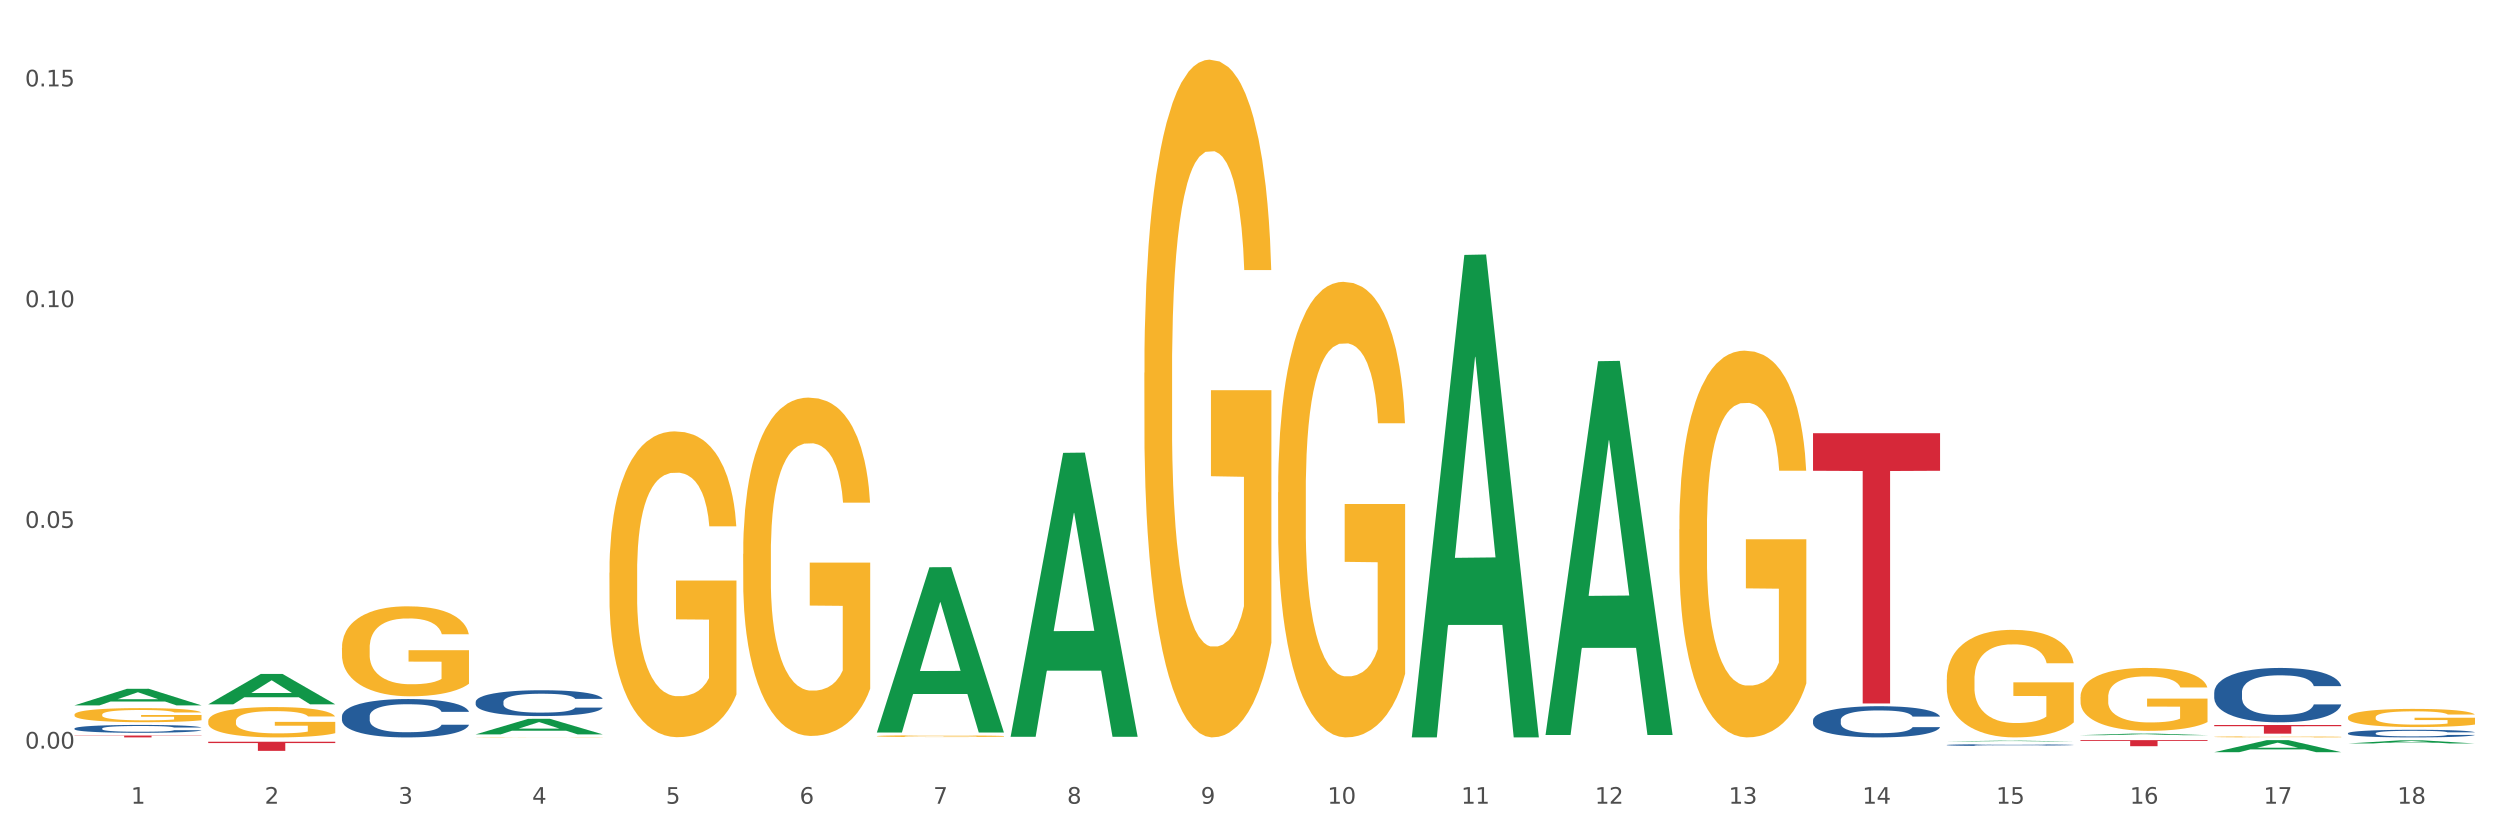<?xml version="1.0" encoding="utf-8" standalone="no"?>
<!DOCTYPE svg PUBLIC "-//W3C//DTD SVG 1.1//EN"
  "http://www.w3.org/Graphics/SVG/1.1/DTD/svg11.dtd">
<svg xmlns:xlink="http://www.w3.org/1999/xlink" width="1080pt" height="360pt" viewBox="0 0 1080 360" xmlns="http://www.w3.org/2000/svg" version="1.1">
 <rect x="0" y="0" width="1080" height="360" fill="#333333" stroke="none"/>
 <defs>
  <style type="text/css">*{stroke-linejoin: round; stroke-linecap: butt}</style>
 </defs>
 <g id="figure_1">
  <g id="patch_1">
   <path d="M 0 360 
L 1080 360 
L 1080 0 
L 0 0 
z
" style="fill: #ffffff; stroke: #ffffff; stroke-linejoin: miter"/>
  </g>
  <g id="axes_1">
   <g id="matplotlib.axis_1">
    <g id="xtick_1">
     <g id="text_1">
      <!-- 1 -->
      <g style="fill: #4d4d4d" transform="translate(56.563 347.204) scale(0.096 -0.096)">
       <defs>
        <path id="DejaVuSans-31" d="M 794 531 
L 1825 531 
L 1825 4091 
L 703 3866 
L 703 4441 
L 1819 4666 
L 2450 4666 
L 2450 531 
L 3481 531 
L 3481 0 
L 794 0 
L 794 531 
z
" transform="scale(0.016)"/>
       </defs>
       <use xlink:href="#DejaVuSans-31"/>
      </g>
     </g>
    </g>
    <g id="xtick_2">
     <g id="text_2">
      <!-- 2 -->
      <g style="fill: #4d4d4d" transform="translate(114.336 347.204) scale(0.096 -0.096)">
       <defs>
        <path id="DejaVuSans-32" d="M 1228 531 
L 3431 531 
L 3431 0 
L 469 0 
L 469 531 
Q 828 903 1448 1529 
Q 2069 2156 2228 2338 
Q 2531 2678 2651 2914 
Q 2772 3150 2772 3378 
Q 2772 3750 2511 3984 
Q 2250 4219 1831 4219 
Q 1534 4219 1204 4116 
Q 875 4013 500 3803 
L 500 4441 
Q 881 4594 1212 4672 
Q 1544 4750 1819 4750 
Q 2544 4750 2975 4387 
Q 3406 4025 3406 3419 
Q 3406 3131 3298 2873 
Q 3191 2616 2906 2266 
Q 2828 2175 2409 1742 
Q 1991 1309 1228 531 
z
" transform="scale(0.016)"/>
       </defs>
       <use xlink:href="#DejaVuSans-32"/>
      </g>
     </g>
    </g>
    <g id="xtick_3">
     <g id="text_3">
      <!-- 3 -->
      <g style="fill: #4d4d4d" transform="translate(172.109 347.204) scale(0.096 -0.096)">
       <defs>
        <path id="DejaVuSans-33" d="M 2597 2516 
Q 3050 2419 3304 2112 
Q 3559 1806 3559 1356 
Q 3559 666 3084 287 
Q 2609 -91 1734 -91 
Q 1441 -91 1130 -33 
Q 819 25 488 141 
L 488 750 
Q 750 597 1062 519 
Q 1375 441 1716 441 
Q 2309 441 2620 675 
Q 2931 909 2931 1356 
Q 2931 1769 2642 2001 
Q 2353 2234 1838 2234 
L 1294 2234 
L 1294 2753 
L 1863 2753 
Q 2328 2753 2575 2939 
Q 2822 3125 2822 3475 
Q 2822 3834 2567 4026 
Q 2313 4219 1838 4219 
Q 1578 4219 1281 4162 
Q 984 4106 628 3988 
L 628 4550 
Q 988 4650 1302 4700 
Q 1616 4750 1894 4750 
Q 2613 4750 3031 4423 
Q 3450 4097 3450 3541 
Q 3450 3153 3228 2886 
Q 3006 2619 2597 2516 
z
" transform="scale(0.016)"/>
       </defs>
       <use xlink:href="#DejaVuSans-33"/>
      </g>
     </g>
    </g>
    <g id="xtick_4">
     <g id="text_4">
      <!-- 4 -->
      <g style="fill: #4d4d4d" transform="translate(229.882 347.204) scale(0.096 -0.096)">
       <defs>
        <path id="DejaVuSans-34" d="M 2419 4116 
L 825 1625 
L 2419 1625 
L 2419 4116 
z
M 2253 4666 
L 3047 4666 
L 3047 1625 
L 3713 1625 
L 3713 1100 
L 3047 1100 
L 3047 0 
L 2419 0 
L 2419 1100 
L 313 1100 
L 313 1709 
L 2253 4666 
z
" transform="scale(0.016)"/>
       </defs>
       <use xlink:href="#DejaVuSans-34"/>
      </g>
     </g>
    </g>
    <g id="xtick_5">
     <g id="text_5">
      <!-- 5 -->
      <g style="fill: #4d4d4d" transform="translate(287.655 347.204) scale(0.096 -0.096)">
       <defs>
        <path id="DejaVuSans-35" d="M 691 4666 
L 3169 4666 
L 3169 4134 
L 1269 4134 
L 1269 2991 
Q 1406 3038 1543 3061 
Q 1681 3084 1819 3084 
Q 2600 3084 3056 2656 
Q 3513 2228 3513 1497 
Q 3513 744 3044 326 
Q 2575 -91 1722 -91 
Q 1428 -91 1123 -41 
Q 819 9 494 109 
L 494 744 
Q 775 591 1075 516 
Q 1375 441 1709 441 
Q 2250 441 2565 725 
Q 2881 1009 2881 1497 
Q 2881 1984 2565 2268 
Q 2250 2553 1709 2553 
Q 1456 2553 1204 2497 
Q 953 2441 691 2322 
L 691 4666 
z
" transform="scale(0.016)"/>
       </defs>
       <use xlink:href="#DejaVuSans-35"/>
      </g>
     </g>
    </g>
    <g id="xtick_6">
     <g id="text_6">
      <!-- 6 -->
      <g style="fill: #4d4d4d" transform="translate(345.428 347.204) scale(0.096 -0.096)">
       <defs>
        <path id="DejaVuSans-36" d="M 2113 2584 
Q 1688 2584 1439 2293 
Q 1191 2003 1191 1497 
Q 1191 994 1439 701 
Q 1688 409 2113 409 
Q 2538 409 2786 701 
Q 3034 994 3034 1497 
Q 3034 2003 2786 2293 
Q 2538 2584 2113 2584 
z
M 3366 4563 
L 3366 3988 
Q 3128 4100 2886 4159 
Q 2644 4219 2406 4219 
Q 1781 4219 1451 3797 
Q 1122 3375 1075 2522 
Q 1259 2794 1537 2939 
Q 1816 3084 2150 3084 
Q 2853 3084 3261 2657 
Q 3669 2231 3669 1497 
Q 3669 778 3244 343 
Q 2819 -91 2113 -91 
Q 1303 -91 875 529 
Q 447 1150 447 2328 
Q 447 3434 972 4092 
Q 1497 4750 2381 4750 
Q 2619 4750 2861 4703 
Q 3103 4656 3366 4563 
z
" transform="scale(0.016)"/>
       </defs>
       <use xlink:href="#DejaVuSans-36"/>
      </g>
     </g>
    </g>
    <g id="xtick_7">
     <g id="text_7">
      <!-- 7 -->
      <g style="fill: #4d4d4d" transform="translate(403.201 347.204) scale(0.096 -0.096)">
       <defs>
        <path id="DejaVuSans-37" d="M 525 4666 
L 3525 4666 
L 3525 4397 
L 1831 0 
L 1172 0 
L 2766 4134 
L 525 4134 
L 525 4666 
z
" transform="scale(0.016)"/>
       </defs>
       <use xlink:href="#DejaVuSans-37"/>
      </g>
     </g>
    </g>
    <g id="xtick_8">
     <g id="text_8">
      <!-- 8 -->
      <g style="fill: #4d4d4d" transform="translate(460.974 347.204) scale(0.096 -0.096)">
       <defs>
        <path id="DejaVuSans-38" d="M 2034 2216 
Q 1584 2216 1326 1975 
Q 1069 1734 1069 1313 
Q 1069 891 1326 650 
Q 1584 409 2034 409 
Q 2484 409 2743 651 
Q 3003 894 3003 1313 
Q 3003 1734 2745 1975 
Q 2488 2216 2034 2216 
z
M 1403 2484 
Q 997 2584 770 2862 
Q 544 3141 544 3541 
Q 544 4100 942 4425 
Q 1341 4750 2034 4750 
Q 2731 4750 3128 4425 
Q 3525 4100 3525 3541 
Q 3525 3141 3298 2862 
Q 3072 2584 2669 2484 
Q 3125 2378 3379 2068 
Q 3634 1759 3634 1313 
Q 3634 634 3220 271 
Q 2806 -91 2034 -91 
Q 1263 -91 848 271 
Q 434 634 434 1313 
Q 434 1759 690 2068 
Q 947 2378 1403 2484 
z
M 1172 3481 
Q 1172 3119 1398 2916 
Q 1625 2713 2034 2713 
Q 2441 2713 2670 2916 
Q 2900 3119 2900 3481 
Q 2900 3844 2670 4047 
Q 2441 4250 2034 4250 
Q 1625 4250 1398 4047 
Q 1172 3844 1172 3481 
z
" transform="scale(0.016)"/>
       </defs>
       <use xlink:href="#DejaVuSans-38"/>
      </g>
     </g>
    </g>
    <g id="xtick_9">
     <g id="text_9">
      <!-- 9 -->
      <g style="fill: #4d4d4d" transform="translate(518.747 347.204) scale(0.096 -0.096)">
       <defs>
        <path id="DejaVuSans-39" d="M 703 97 
L 703 672 
Q 941 559 1184 500 
Q 1428 441 1663 441 
Q 2288 441 2617 861 
Q 2947 1281 2994 2138 
Q 2813 1869 2534 1725 
Q 2256 1581 1919 1581 
Q 1219 1581 811 2004 
Q 403 2428 403 3163 
Q 403 3881 828 4315 
Q 1253 4750 1959 4750 
Q 2769 4750 3195 4129 
Q 3622 3509 3622 2328 
Q 3622 1225 3098 567 
Q 2575 -91 1691 -91 
Q 1453 -91 1209 -44 
Q 966 3 703 97 
z
M 1959 2075 
Q 2384 2075 2632 2365 
Q 2881 2656 2881 3163 
Q 2881 3666 2632 3958 
Q 2384 4250 1959 4250 
Q 1534 4250 1286 3958 
Q 1038 3666 1038 3163 
Q 1038 2656 1286 2365 
Q 1534 2075 1959 2075 
z
" transform="scale(0.016)"/>
       </defs>
       <use xlink:href="#DejaVuSans-39"/>
      </g>
     </g>
    </g>
    <g id="xtick_10">
     <g id="text_10">
      <!-- 10 -->
      <g style="fill: #4d4d4d" transform="translate(573.466 347.204) scale(0.096 -0.096)">
       <defs>
        <path id="DejaVuSans-30" d="M 2034 4250 
Q 1547 4250 1301 3770 
Q 1056 3291 1056 2328 
Q 1056 1369 1301 889 
Q 1547 409 2034 409 
Q 2525 409 2770 889 
Q 3016 1369 3016 2328 
Q 3016 3291 2770 3770 
Q 2525 4250 2034 4250 
z
M 2034 4750 
Q 2819 4750 3233 4129 
Q 3647 3509 3647 2328 
Q 3647 1150 3233 529 
Q 2819 -91 2034 -91 
Q 1250 -91 836 529 
Q 422 1150 422 2328 
Q 422 3509 836 4129 
Q 1250 4750 2034 4750 
z
" transform="scale(0.016)"/>
       </defs>
       <use xlink:href="#DejaVuSans-31"/>
       <use xlink:href="#DejaVuSans-30" transform="translate(63.623 0)"/>
      </g>
     </g>
    </g>
    <g id="xtick_11">
     <g id="text_11">
      <!-- 11 -->
      <g style="fill: #4d4d4d" transform="translate(631.239 347.204) scale(0.096 -0.096)">
       <use xlink:href="#DejaVuSans-31"/>
       <use xlink:href="#DejaVuSans-31" transform="translate(63.623 0)"/>
      </g>
     </g>
    </g>
    <g id="xtick_12">
     <g id="text_12">
      <!-- 12 -->
      <g style="fill: #4d4d4d" transform="translate(689.012 347.204) scale(0.096 -0.096)">
       <use xlink:href="#DejaVuSans-31"/>
       <use xlink:href="#DejaVuSans-32" transform="translate(63.623 0)"/>
      </g>
     </g>
    </g>
    <g id="xtick_13">
     <g id="text_13">
      <!-- 13 -->
      <g style="fill: #4d4d4d" transform="translate(746.785 347.204) scale(0.096 -0.096)">
       <use xlink:href="#DejaVuSans-31"/>
       <use xlink:href="#DejaVuSans-33" transform="translate(63.623 0)"/>
      </g>
     </g>
    </g>
    <g id="xtick_14">
     <g id="text_14">
      <!-- 14 -->
      <g style="fill: #4d4d4d" transform="translate(804.558 347.204) scale(0.096 -0.096)">
       <use xlink:href="#DejaVuSans-31"/>
       <use xlink:href="#DejaVuSans-34" transform="translate(63.623 0)"/>
      </g>
     </g>
    </g>
    <g id="xtick_15">
     <g id="text_15">
      <!-- 15 -->
      <g style="fill: #4d4d4d" transform="translate(862.331 347.204) scale(0.096 -0.096)">
       <use xlink:href="#DejaVuSans-31"/>
       <use xlink:href="#DejaVuSans-35" transform="translate(63.623 0)"/>
      </g>
     </g>
    </g>
    <g id="xtick_16">
     <g id="text_16">
      <!-- 16 -->
      <g style="fill: #4d4d4d" transform="translate(920.104 347.204) scale(0.096 -0.096)">
       <use xlink:href="#DejaVuSans-31"/>
       <use xlink:href="#DejaVuSans-36" transform="translate(63.623 0)"/>
      </g>
     </g>
    </g>
    <g id="xtick_17">
     <g id="text_17">
      <!-- 17 -->
      <g style="fill: #4d4d4d" transform="translate(977.877 347.204) scale(0.096 -0.096)">
       <use xlink:href="#DejaVuSans-31"/>
       <use xlink:href="#DejaVuSans-37" transform="translate(63.623 0)"/>
      </g>
     </g>
    </g>
    <g id="xtick_18">
     <g id="text_18">
      <!-- 18 -->
      <g style="fill: #4d4d4d" transform="translate(1035.65 347.204) scale(0.096 -0.096)">
       <use xlink:href="#DejaVuSans-31"/>
       <use xlink:href="#DejaVuSans-38" transform="translate(63.623 0)"/>
      </g>
     </g>
    </g>
    <g id="xtick_19"/>
    <g id="xtick_20"/>
    <g id="xtick_21"/>
    <g id="xtick_22"/>
    <g id="xtick_23"/>
    <g id="xtick_24"/>
    <g id="xtick_25"/>
    <g id="xtick_26"/>
    <g id="xtick_27"/>
    <g id="xtick_28"/>
    <g id="xtick_29"/>
    <g id="xtick_30"/>
    <g id="xtick_31"/>
    <g id="xtick_32"/>
    <g id="xtick_33"/>
    <g id="xtick_34"/>
    <g id="xtick_35"/>
   </g>
   <g id="matplotlib.axis_2">
    <g id="ytick_1">
     <g id="text_19">
      <!-- 0.00 -->
      <g style="fill: #4d4d4d" transform="translate(10.8 323.388) scale(0.096 -0.096)">
       <defs>
        <path id="DejaVuSans-2e" d="M 684 794 
L 1344 794 
L 1344 0 
L 684 0 
L 684 794 
z
" transform="scale(0.016)"/>
       </defs>
       <use xlink:href="#DejaVuSans-30"/>
       <use xlink:href="#DejaVuSans-2e" transform="translate(63.623 0)"/>
       <use xlink:href="#DejaVuSans-30" transform="translate(95.41 0)"/>
       <use xlink:href="#DejaVuSans-30" transform="translate(159.033 0)"/>
      </g>
     </g>
    </g>
    <g id="ytick_2">
     <g id="text_20">
      <!-- 0.05 -->
      <g style="fill: #4d4d4d" transform="translate(10.8 228.035) scale(0.096 -0.096)">
       <use xlink:href="#DejaVuSans-30"/>
       <use xlink:href="#DejaVuSans-2e" transform="translate(63.623 0)"/>
       <use xlink:href="#DejaVuSans-30" transform="translate(95.41 0)"/>
       <use xlink:href="#DejaVuSans-35" transform="translate(159.033 0)"/>
      </g>
     </g>
    </g>
    <g id="ytick_3">
     <g id="text_21">
      <!-- 0.10 -->
      <g style="fill: #4d4d4d" transform="translate(10.8 132.682) scale(0.096 -0.096)">
       <use xlink:href="#DejaVuSans-30"/>
       <use xlink:href="#DejaVuSans-2e" transform="translate(63.623 0)"/>
       <use xlink:href="#DejaVuSans-31" transform="translate(95.41 0)"/>
       <use xlink:href="#DejaVuSans-30" transform="translate(159.033 0)"/>
      </g>
     </g>
    </g>
    <g id="ytick_4">
     <g id="text_22">
      <!-- 0.15 -->
      <g style="fill: #4d4d4d" transform="translate(10.8 37.329) scale(0.096 -0.096)">
       <use xlink:href="#DejaVuSans-30"/>
       <use xlink:href="#DejaVuSans-2e" transform="translate(63.623 0)"/>
       <use xlink:href="#DejaVuSans-31" transform="translate(95.41 0)"/>
       <use xlink:href="#DejaVuSans-35" transform="translate(159.033 0)"/>
      </g>
     </g>
    </g>
    <g id="ytick_5"/>
    <g id="ytick_6"/>
    <g id="ytick_7"/>
   </g>
   <g id="PolyCollection_1">
    <path d="M 32.175 304.708 
L 32.232 304.702 
L 54.864 297.553 
L 64.257 297.547 
L 87.059 304.722 
L 76.196 304.722 
L 71.273 303.051 
L 47.905 303.051 
L 47.735 303.078 
L 42.982 304.722 
L 32.175 304.722 
L 32.175 304.708 
L 50.847 302.054 
L 68.331 302.047 
L 59.674 299.076 
L 59.561 299.063 
L 59.447 299.083 
L 50.79 302.047 
L 50.847 302.054 
L 32.175 304.708 
z
" clip-path="url(#p1cbe413874)" style="fill: #109648"/>
    <path d="M 89.948 304.25 
L 90.005 304.238 
L 112.637 291.147 
L 122.03 291.135 
L 144.832 304.275 
L 133.969 304.275 
L 129.046 301.215 
L 105.678 301.215 
L 105.508 301.264 
L 100.755 304.275 
L 89.948 304.275 
L 89.948 304.25 
L 108.62 299.389 
L 126.104 299.377 
L 117.447 293.936 
L 117.334 293.911 
L 117.22 293.948 
L 108.563 299.377 
L 108.62 299.389 
L 89.948 304.25 
z
" clip-path="url(#p1cbe413874)" style="fill: #109648"/>
    <path d="M 205.494 317.236 
L 205.551 317.23 
L 228.183 310.537 
L 237.576 310.531 
L 260.378 317.249 
L 249.515 317.249 
L 244.592 315.684 
L 221.224 315.684 
L 221.054 315.709 
L 216.301 317.249 
L 205.494 317.249 
L 205.494 317.236 
L 224.166 314.751 
L 241.65 314.744 
L 232.993 311.962 
L 232.88 311.95 
L 232.766 311.969 
L 224.109 314.744 
L 224.166 314.751 
L 205.494 317.236 
z
" clip-path="url(#p1cbe413874)" style="fill: #109648"/>
    <path d="M 898.77 319.741 
L 953.654 319.741 
L 953.654 320.103 
L 932.064 320.106 
L 932.064 322.35 
L 920.229 322.35 
L 920.229 320.106 
L 898.77 320.103 
L 898.77 319.743 
L 898.77 319.741 
z
" clip-path="url(#p1cbe413874)" style="fill: #d62839"/>
    <path d="M 956.543 313.212 
L 1011.427 313.212 
L 1011.427 313.731 
L 989.837 313.734 
L 989.837 316.946 
L 978.002 316.946 
L 978.002 313.734 
L 956.543 313.731 
L 956.543 313.215 
L 956.543 313.212 
z
" clip-path="url(#p1cbe413874)" style="fill: #d62839"/>
    <path d="M 1014.316 321.183 
L 1014.372 321.182 
L 1037.005 319.814 
L 1046.398 319.813 
L 1069.2 321.185 
L 1058.336 321.185 
L 1053.414 320.866 
L 1030.045 320.866 
L 1029.876 320.871 
L 1025.123 321.185 
L 1014.316 321.185 
L 1014.316 321.183 
L 1032.988 320.675 
L 1050.471 320.674 
L 1041.814 320.105 
L 1041.701 320.103 
L 1041.588 320.107 
L 1032.931 320.674 
L 1032.988 320.675 
L 1014.316 321.183 
z
" clip-path="url(#p1cbe413874)" style="fill: #109648"/>
    <path d="M 956.543 324.94 
L 956.599 324.935 
L 979.232 319.746 
L 988.625 319.741 
L 1011.427 324.95 
L 1000.563 324.95 
L 995.641 323.737 
L 972.272 323.737 
L 972.103 323.756 
L 967.35 324.95 
L 956.543 324.95 
L 956.543 324.94 
L 975.215 323.013 
L 992.698 323.008 
L 984.041 320.851 
L 983.928 320.841 
L 983.815 320.856 
L 975.158 323.008 
L 975.215 323.013 
L 956.543 324.94 
z
" clip-path="url(#p1cbe413874)" style="fill: #109648"/>
    <path d="M 898.77 317.591 
L 898.826 317.591 
L 921.459 316.905 
L 930.852 316.904 
L 953.654 317.592 
L 942.79 317.592 
L 937.868 317.432 
L 914.499 317.432 
L 914.33 317.435 
L 909.577 317.592 
L 898.77 317.592 
L 898.77 317.591 
L 917.442 317.337 
L 934.925 317.336 
L 926.268 317.051 
L 926.155 317.05 
L 926.042 317.052 
L 917.385 317.336 
L 917.442 317.337 
L 898.77 317.591 
z
" clip-path="url(#p1cbe413874)" style="fill: #109648"/>
    <path d="M 32.175 317.749 
L 87.059 317.749 
L 87.059 317.862 
L 65.47 317.863 
L 65.47 318.565 
L 53.635 318.565 
L 53.635 317.863 
L 32.175 317.862 
L 32.175 317.75 
L 32.175 317.749 
z
" clip-path="url(#p1cbe413874)" style="fill: #d62839"/>
    <path d="M 89.948 320.443 
L 144.832 320.443 
L 144.832 320.991 
L 123.243 320.994 
L 123.243 324.385 
L 111.407 324.385 
L 111.407 320.994 
L 89.948 320.991 
L 89.948 320.446 
L 89.948 320.443 
z
" clip-path="url(#p1cbe413874)" style="fill: #d62839"/>
    <path d="M 783.224 187.146 
L 838.108 187.146 
L 838.108 203.371 
L 816.519 203.481 
L 816.519 303.903 
L 804.683 303.903 
L 804.683 203.481 
L 783.224 203.371 
L 783.224 187.255 
L 783.224 187.146 
z
" clip-path="url(#p1cbe413874)" style="fill: #d62839"/>
    <path d="M 205.494 318.489 
L 205.559 318.489 
L 205.559 318.485 
L 205.688 318.481 
L 206.336 318.471 
L 207.308 318.463 
L 208.021 318.459 
L 208.734 318.455 
L 209.576 318.452 
L 210.613 318.448 
L 212.492 318.443 
L 213.659 318.44 
L 215.084 318.438 
L 217.676 318.433 
L 219.555 318.431 
L 221.499 318.429 
L 224.674 318.427 
L 226.748 318.426 
L 228.951 318.425 
L 231.608 318.425 
L 233.616 318.424 
L 238.023 318.425 
L 241.781 318.426 
L 243.595 318.427 
L 245.928 318.428 
L 247.159 318.429 
L 249.168 318.432 
L 251.242 318.434 
L 252.667 318.437 
L 254.806 318.441 
L 256.426 318.445 
L 257.916 318.451 
L 258.694 318.454 
L 259.277 318.458 
L 259.795 318.462 
L 260.313 318.468 
L 248.65 318.468 
L 248.196 318.464 
L 247.483 318.459 
L 246.447 318.455 
L 245.539 318.453 
L 243.984 318.449 
L 242.559 318.447 
L 241.068 318.446 
L 239.254 318.445 
L 237.828 318.444 
L 235.82 318.443 
L 231.867 318.444 
L 229.21 318.445 
L 227.396 318.446 
L 226.229 318.447 
L 225.193 318.448 
L 224.026 318.45 
L 222.666 318.453 
L 221.694 318.455 
L 220.722 318.458 
L 219.944 318.461 
L 219.231 318.465 
L 218.648 318.469 
L 218.194 318.473 
L 217.806 318.478 
L 217.482 318.486 
L 217.482 318.503 
L 217.611 318.507 
L 217.935 318.512 
L 218.324 318.516 
L 218.972 318.521 
L 219.555 318.524 
L 220.657 318.529 
L 221.888 318.533 
L 222.86 318.535 
L 223.832 318.537 
L 225.517 318.54 
L 227.396 318.542 
L 229.016 318.544 
L 231.219 318.545 
L 232.709 318.546 
L 234.005 318.546 
L 237.18 318.546 
L 239.448 318.546 
L 241.975 318.545 
L 243.919 318.544 
L 245.539 318.542 
L 247.354 318.54 
L 248.52 318.538 
L 248.52 318.511 
L 234.264 318.511 
L 234.264 318.493 
L 260.378 318.493 
L 260.378 318.545 
L 259.277 318.548 
L 258.046 318.55 
L 256.75 318.552 
L 254.806 318.555 
L 252.473 318.558 
L 250.399 318.56 
L 248.196 318.561 
L 245.604 318.562 
L 242.235 318.564 
L 240.161 318.564 
L 237.569 318.565 
L 234.524 318.565 
L 231.867 318.565 
L 229.275 318.564 
L 226.553 318.563 
L 223.897 318.561 
L 221.888 318.559 
L 219.879 318.557 
L 217.741 318.555 
L 216.056 318.552 
L 214.76 318.55 
L 213.335 318.547 
L 211.779 318.543 
L 210.613 318.54 
L 209.576 318.536 
L 208.475 318.531 
L 207.697 318.527 
L 206.92 318.522 
L 206.466 318.519 
L 205.948 318.513 
L 205.559 318.505 
L 205.494 318.489 
z
" clip-path="url(#p1cbe413874)" style="fill: #f7b32b"/>
    <path d="M 263.267 247.403 
L 263.332 247.283 
L 263.332 242.939 
L 263.461 239.198 
L 264.109 230.149 
L 265.081 222.668 
L 265.794 218.686 
L 266.507 215.428 
L 267.349 212.17 
L 268.386 208.792 
L 270.265 203.845 
L 271.432 201.311 
L 272.857 198.657 
L 275.449 194.795 
L 277.328 192.623 
L 279.272 190.814 
L 282.447 188.642 
L 284.521 187.676 
L 286.724 186.952 
L 289.381 186.47 
L 291.389 186.349 
L 295.796 186.711 
L 299.554 187.797 
L 301.368 188.642 
L 303.701 190.09 
L 304.932 191.055 
L 306.941 192.985 
L 309.015 195.519 
L 310.44 197.691 
L 312.579 201.794 
L 314.199 205.896 
L 315.689 210.964 
L 316.466 214.463 
L 317.05 217.721 
L 317.568 221.461 
L 318.086 227.374 
L 306.423 227.374 
L 305.969 223.151 
L 305.256 219.169 
L 304.22 215.308 
L 303.312 212.894 
L 301.757 209.878 
L 300.332 207.947 
L 298.841 206.499 
L 297.027 205.293 
L 295.601 204.69 
L 293.593 204.207 
L 289.64 204.328 
L 286.983 205.293 
L 285.169 206.499 
L 284.002 207.585 
L 282.966 208.792 
L 281.799 210.481 
L 280.439 213.015 
L 279.467 215.308 
L 278.495 218.203 
L 277.717 221.099 
L 277.004 224.478 
L 276.421 228.098 
L 275.967 231.838 
L 275.579 236.423 
L 275.255 244.025 
L 275.255 260.555 
L 275.384 264.296 
L 275.708 269.243 
L 276.097 272.983 
L 276.745 277.448 
L 277.328 280.464 
L 278.43 284.808 
L 279.661 288.428 
L 280.633 290.72 
L 281.605 292.651 
L 283.29 295.305 
L 285.169 297.477 
L 286.789 298.805 
L 288.992 300.011 
L 290.482 300.494 
L 291.778 300.735 
L 294.953 300.735 
L 297.221 300.373 
L 299.748 299.528 
L 301.692 298.443 
L 303.312 297.115 
L 305.127 294.943 
L 306.293 292.892 
L 306.293 267.674 
L 292.037 267.554 
L 292.037 250.782 
L 318.151 250.782 
L 318.151 300.011 
L 317.05 302.545 
L 315.819 304.838 
L 314.523 306.889 
L 312.579 309.423 
L 310.246 311.836 
L 308.172 313.525 
L 305.969 314.973 
L 303.377 316.3 
L 300.008 317.507 
L 297.934 317.99 
L 295.342 318.351 
L 292.297 318.472 
L 289.64 318.231 
L 287.048 317.628 
L 284.326 316.542 
L 281.67 314.973 
L 279.661 313.404 
L 277.652 311.474 
L 275.514 308.94 
L 273.829 306.527 
L 272.533 304.355 
L 271.108 301.58 
L 269.552 297.96 
L 268.386 294.702 
L 267.349 291.324 
L 266.248 286.98 
L 265.47 283.239 
L 264.692 278.534 
L 264.239 275.034 
L 263.721 269.605 
L 263.332 262.003 
L 263.267 247.403 
z
" clip-path="url(#p1cbe413874)" style="fill: #f7b32b"/>
    <path d="M 321.04 239.306 
L 321.105 239.173 
L 321.105 234.367 
L 321.234 230.228 
L 321.882 220.216 
L 322.854 211.939 
L 323.567 207.533 
L 324.28 203.929 
L 325.122 200.324 
L 326.159 196.586 
L 328.038 191.113 
L 329.205 188.309 
L 330.63 185.372 
L 333.222 181.1 
L 335.101 178.697 
L 337.045 176.695 
L 340.22 174.292 
L 342.294 173.224 
L 344.497 172.423 
L 347.154 171.889 
L 349.162 171.755 
L 353.569 172.156 
L 357.327 173.357 
L 359.141 174.292 
L 361.474 175.894 
L 362.705 176.962 
L 364.714 179.098 
L 366.788 181.901 
L 368.213 184.304 
L 370.352 188.843 
L 371.972 193.382 
L 373.462 198.989 
L 374.239 202.861 
L 374.823 206.465 
L 375.341 210.604 
L 375.859 217.145 
L 364.196 217.145 
L 363.742 212.473 
L 363.029 208.067 
L 361.993 203.795 
L 361.085 201.125 
L 359.53 197.788 
L 358.105 195.652 
L 356.614 194.05 
L 354.8 192.715 
L 353.374 192.047 
L 351.366 191.513 
L 347.413 191.647 
L 344.756 192.715 
L 342.942 194.05 
L 341.775 195.251 
L 340.739 196.586 
L 339.572 198.455 
L 338.212 201.259 
L 337.24 203.795 
L 336.268 206.999 
L 335.49 210.203 
L 334.777 213.941 
L 334.194 217.946 
L 333.74 222.085 
L 333.352 227.158 
L 333.028 235.568 
L 333.028 253.858 
L 333.157 257.996 
L 333.481 263.47 
L 333.87 267.608 
L 334.518 272.548 
L 335.101 275.885 
L 336.203 280.691 
L 337.434 284.696 
L 338.406 287.233 
L 339.378 289.369 
L 341.063 292.306 
L 342.942 294.709 
L 344.562 296.177 
L 346.765 297.512 
L 348.255 298.046 
L 349.551 298.313 
L 352.726 298.313 
L 354.994 297.913 
L 357.521 296.978 
L 359.465 295.777 
L 361.085 294.308 
L 362.9 291.905 
L 364.066 289.636 
L 364.066 261.734 
L 349.81 261.601 
L 349.81 243.044 
L 375.924 243.044 
L 375.924 297.512 
L 374.823 300.316 
L 373.591 302.852 
L 372.296 305.122 
L 370.352 307.925 
L 368.019 310.595 
L 365.945 312.465 
L 363.742 314.067 
L 361.15 315.535 
L 357.781 316.87 
L 355.707 317.404 
L 353.115 317.805 
L 350.07 317.938 
L 347.413 317.671 
L 344.821 317.004 
L 342.099 315.802 
L 339.443 314.067 
L 337.434 312.331 
L 335.425 310.195 
L 333.287 307.391 
L 331.602 304.721 
L 330.306 302.318 
L 328.881 299.248 
L 327.325 295.243 
L 326.159 291.638 
L 325.122 287.9 
L 324.021 283.094 
L 323.243 278.956 
L 322.465 273.749 
L 322.012 269.878 
L 321.493 263.87 
L 321.105 255.46 
L 321.04 239.306 
z
" clip-path="url(#p1cbe413874)" style="fill: #f7b32b"/>
    <path d="M 378.813 317.996 
L 378.878 317.995 
L 378.878 317.97 
L 379.007 317.948 
L 379.655 317.896 
L 380.627 317.852 
L 381.34 317.829 
L 382.053 317.81 
L 382.895 317.791 
L 383.932 317.771 
L 385.811 317.742 
L 386.977 317.728 
L 388.403 317.712 
L 390.995 317.69 
L 392.874 317.677 
L 394.818 317.666 
L 397.993 317.654 
L 400.067 317.648 
L 402.27 317.644 
L 404.927 317.641 
L 406.935 317.64 
L 411.342 317.642 
L 415.1 317.649 
L 416.914 317.654 
L 419.247 317.662 
L 420.478 317.668 
L 422.487 317.679 
L 424.561 317.694 
L 425.986 317.706 
L 428.125 317.73 
L 429.745 317.754 
L 431.235 317.784 
L 432.012 317.804 
L 432.596 317.823 
L 433.114 317.845 
L 433.632 317.879 
L 421.969 317.879 
L 421.515 317.855 
L 420.802 317.832 
L 419.766 317.809 
L 418.858 317.795 
L 417.303 317.777 
L 415.878 317.766 
L 414.387 317.758 
L 412.573 317.751 
L 411.147 317.747 
L 409.139 317.744 
L 405.186 317.745 
L 402.529 317.751 
L 400.715 317.758 
L 399.548 317.764 
L 398.512 317.771 
L 397.345 317.781 
L 395.984 317.796 
L 395.013 317.809 
L 394.041 317.826 
L 393.263 317.843 
L 392.55 317.863 
L 391.967 317.884 
L 391.513 317.905 
L 391.125 317.932 
L 390.801 317.976 
L 390.801 318.073 
L 390.93 318.095 
L 391.254 318.123 
L 391.643 318.145 
L 392.291 318.171 
L 392.874 318.189 
L 393.976 318.214 
L 395.207 318.235 
L 396.179 318.249 
L 397.151 318.26 
L 398.836 318.275 
L 400.715 318.288 
L 402.335 318.296 
L 404.538 318.303 
L 406.028 318.305 
L 407.324 318.307 
L 410.499 318.307 
L 412.767 318.305 
L 415.294 318.3 
L 417.238 318.294 
L 418.858 318.286 
L 420.673 318.273 
L 421.839 318.261 
L 421.839 318.114 
L 407.583 318.114 
L 407.583 318.016 
L 433.697 318.016 
L 433.697 318.303 
L 432.596 318.317 
L 431.364 318.331 
L 430.068 318.343 
L 428.125 318.357 
L 425.792 318.372 
L 423.718 318.381 
L 421.515 318.39 
L 418.923 318.398 
L 415.554 318.405 
L 413.48 318.407 
L 410.888 318.41 
L 407.843 318.41 
L 405.186 318.409 
L 402.594 318.405 
L 399.872 318.399 
L 397.216 318.39 
L 395.207 318.381 
L 393.198 318.369 
L 391.06 318.355 
L 389.375 318.341 
L 388.079 318.328 
L 386.654 318.312 
L 385.098 318.291 
L 383.932 318.272 
L 382.895 318.252 
L 381.794 318.227 
L 381.016 318.205 
L 380.238 318.178 
L 379.785 318.157 
L 379.266 318.125 
L 378.878 318.081 
L 378.813 317.996 
z
" clip-path="url(#p1cbe413874)" style="fill: #f7b32b"/>
    <path d="M 494.359 161.065 
L 494.424 160.798 
L 494.424 151.171 
L 494.553 142.882 
L 495.201 122.826 
L 496.173 106.248 
L 496.886 97.423 
L 497.599 90.203 
L 498.441 82.984 
L 499.478 75.496 
L 501.357 64.533 
L 502.523 58.917 
L 503.949 53.035 
L 506.541 44.478 
L 508.42 39.664 
L 510.364 35.653 
L 513.539 30.84 
L 515.613 28.701 
L 517.816 27.097 
L 520.473 26.027 
L 522.481 25.759 
L 526.888 26.562 
L 530.646 28.968 
L 532.46 30.84 
L 534.793 34.049 
L 536.024 36.188 
L 538.033 40.467 
L 540.107 46.082 
L 541.532 50.895 
L 543.671 59.987 
L 545.29 69.079 
L 546.781 80.31 
L 547.558 88.064 
L 548.142 95.284 
L 548.66 103.574 
L 549.178 116.676 
L 537.515 116.676 
L 537.061 107.317 
L 536.348 98.493 
L 535.311 89.936 
L 534.404 84.588 
L 532.849 77.903 
L 531.424 73.624 
L 529.933 70.416 
L 528.119 67.742 
L 526.693 66.405 
L 524.685 65.335 
L 520.732 65.602 
L 518.075 67.742 
L 516.261 70.416 
L 515.094 72.822 
L 514.058 75.496 
L 512.891 79.24 
L 511.53 84.855 
L 510.558 89.936 
L 509.586 96.354 
L 508.809 102.771 
L 508.096 110.259 
L 507.513 118.281 
L 507.059 126.57 
L 506.671 136.731 
L 506.347 153.578 
L 506.347 190.212 
L 506.476 198.501 
L 506.8 209.465 
L 507.189 217.754 
L 507.837 227.648 
L 508.42 234.333 
L 509.522 243.96 
L 510.753 251.982 
L 511.725 257.062 
L 512.697 261.341 
L 514.382 267.224 
L 516.261 272.037 
L 517.881 274.978 
L 520.084 277.652 
L 521.574 278.722 
L 522.87 279.257 
L 526.045 279.257 
L 528.313 278.454 
L 530.84 276.583 
L 532.784 274.176 
L 534.404 271.235 
L 536.219 266.421 
L 537.385 261.876 
L 537.385 205.989 
L 523.129 205.721 
L 523.129 168.552 
L 549.243 168.552 
L 549.243 277.652 
L 548.142 283.268 
L 546.91 288.348 
L 545.614 292.894 
L 543.671 298.51 
L 541.338 303.858 
L 539.264 307.601 
L 537.061 310.81 
L 534.469 313.752 
L 531.1 316.426 
L 529.026 317.495 
L 526.434 318.297 
L 523.389 318.565 
L 520.732 318.03 
L 518.14 316.693 
L 515.418 314.286 
L 512.762 310.81 
L 510.753 307.334 
L 508.744 303.055 
L 506.606 297.44 
L 504.921 292.092 
L 503.625 287.279 
L 502.199 281.128 
L 500.644 273.106 
L 499.478 265.887 
L 498.441 258.399 
L 497.34 248.773 
L 496.562 240.483 
L 495.784 230.055 
L 495.331 222.3 
L 494.812 210.267 
L 494.424 193.421 
L 494.359 161.065 
z
" clip-path="url(#p1cbe413874)" style="fill: #f7b32b"/>
    <path d="M 32.175 308.714 
L 32.24 308.709 
L 32.24 308.509 
L 32.369 308.336 
L 33.017 307.918 
L 33.989 307.573 
L 34.702 307.39 
L 35.415 307.239 
L 36.257 307.089 
L 37.294 306.933 
L 39.173 306.705 
L 40.34 306.588 
L 41.765 306.466 
L 44.357 306.287 
L 46.236 306.187 
L 48.18 306.104 
L 51.355 306.004 
L 53.429 305.959 
L 55.632 305.926 
L 58.289 305.903 
L 60.298 305.898 
L 64.704 305.915 
L 68.462 305.965 
L 70.277 306.004 
L 72.609 306.07 
L 73.84 306.115 
L 75.849 306.204 
L 77.923 306.321 
L 79.348 306.421 
L 81.487 306.61 
L 83.107 306.8 
L 84.597 307.033 
L 85.375 307.195 
L 85.958 307.345 
L 86.476 307.518 
L 86.995 307.79 
L 75.331 307.79 
L 74.877 307.596 
L 74.164 307.412 
L 73.128 307.234 
L 72.22 307.122 
L 70.665 306.983 
L 69.24 306.894 
L 67.749 306.827 
L 65.935 306.772 
L 64.509 306.744 
L 62.501 306.722 
L 58.548 306.727 
L 55.891 306.772 
L 54.077 306.827 
L 52.911 306.878 
L 51.874 306.933 
L 50.707 307.011 
L 49.347 307.128 
L 48.375 307.234 
L 47.403 307.367 
L 46.625 307.501 
L 45.912 307.657 
L 45.329 307.824 
L 44.876 307.996 
L 44.487 308.208 
L 44.163 308.559 
L 44.163 309.321 
L 44.292 309.494 
L 44.616 309.722 
L 45.005 309.895 
L 45.653 310.101 
L 46.236 310.24 
L 47.338 310.44 
L 48.569 310.607 
L 49.541 310.713 
L 50.513 310.802 
L 52.198 310.924 
L 54.077 311.025 
L 55.697 311.086 
L 57.9 311.141 
L 59.39 311.164 
L 60.686 311.175 
L 63.861 311.175 
L 66.129 311.158 
L 68.657 311.119 
L 70.601 311.069 
L 72.22 311.008 
L 74.035 310.908 
L 75.201 310.813 
L 75.201 309.65 
L 60.946 309.644 
L 60.946 308.87 
L 87.059 308.87 
L 87.059 311.141 
L 85.958 311.258 
L 84.727 311.364 
L 83.431 311.459 
L 81.487 311.576 
L 79.154 311.687 
L 77.08 311.765 
L 74.877 311.832 
L 72.285 311.893 
L 68.916 311.949 
L 66.842 311.971 
L 64.25 311.988 
L 61.205 311.993 
L 58.548 311.982 
L 55.956 311.954 
L 53.235 311.904 
L 50.578 311.832 
L 48.569 311.759 
L 46.56 311.67 
L 44.422 311.553 
L 42.737 311.442 
L 41.441 311.342 
L 40.016 311.214 
L 38.46 311.047 
L 37.294 310.897 
L 36.257 310.741 
L 35.156 310.54 
L 34.378 310.368 
L 33.601 310.151 
L 33.147 309.989 
L 32.629 309.739 
L 32.24 309.388 
L 32.175 308.714 
z
" clip-path="url(#p1cbe413874)" style="fill: #f7b32b"/>
    <path d="M 89.948 311.511 
L 90.013 311.499 
L 90.013 311.068 
L 90.142 310.696 
L 90.79 309.798 
L 91.762 309.056 
L 92.475 308.66 
L 93.188 308.337 
L 94.03 308.014 
L 95.067 307.678 
L 96.946 307.187 
L 98.113 306.936 
L 99.538 306.672 
L 102.13 306.289 
L 104.009 306.074 
L 105.953 305.894 
L 109.128 305.678 
L 111.202 305.583 
L 113.405 305.511 
L 116.062 305.463 
L 118.071 305.451 
L 122.477 305.487 
L 126.235 305.595 
L 128.049 305.678 
L 130.382 305.822 
L 131.613 305.918 
L 133.622 306.11 
L 135.696 306.361 
L 137.121 306.577 
L 139.26 306.984 
L 140.88 307.391 
L 142.37 307.894 
L 143.148 308.241 
L 143.731 308.565 
L 144.249 308.936 
L 144.768 309.523 
L 133.104 309.523 
L 132.65 309.104 
L 131.937 308.708 
L 130.901 308.325 
L 129.993 308.086 
L 128.438 307.786 
L 127.013 307.595 
L 125.522 307.451 
L 123.708 307.331 
L 122.282 307.271 
L 120.274 307.223 
L 116.321 307.235 
L 113.664 307.331 
L 111.85 307.451 
L 110.684 307.559 
L 109.647 307.678 
L 108.48 307.846 
L 107.12 308.098 
L 106.148 308.325 
L 105.176 308.613 
L 104.398 308.9 
L 103.685 309.235 
L 103.102 309.595 
L 102.648 309.966 
L 102.26 310.421 
L 101.936 311.175 
L 101.936 312.816 
L 102.065 313.187 
L 102.389 313.678 
L 102.778 314.05 
L 103.426 314.493 
L 104.009 314.792 
L 105.111 315.223 
L 106.342 315.583 
L 107.314 315.81 
L 108.286 316.002 
L 109.971 316.265 
L 111.85 316.481 
L 113.47 316.613 
L 115.673 316.732 
L 117.163 316.78 
L 118.459 316.804 
L 121.634 316.804 
L 123.902 316.768 
L 126.43 316.685 
L 128.373 316.577 
L 129.993 316.445 
L 131.808 316.229 
L 132.974 316.026 
L 132.974 313.523 
L 118.719 313.511 
L 118.719 311.846 
L 144.832 311.846 
L 144.832 316.732 
L 143.731 316.984 
L 142.5 317.211 
L 141.204 317.415 
L 139.26 317.667 
L 136.927 317.906 
L 134.853 318.074 
L 132.65 318.217 
L 130.058 318.349 
L 126.689 318.469 
L 124.615 318.517 
L 122.023 318.553 
L 118.978 318.565 
L 116.321 318.541 
L 113.729 318.481 
L 111.007 318.373 
L 108.351 318.217 
L 106.342 318.062 
L 104.333 317.87 
L 102.195 317.619 
L 100.51 317.379 
L 99.214 317.164 
L 97.789 316.888 
L 96.233 316.529 
L 95.067 316.205 
L 94.03 315.87 
L 92.929 315.439 
L 92.151 315.068 
L 91.374 314.601 
L 90.92 314.253 
L 90.402 313.714 
L 90.013 312.96 
L 89.948 311.511 
z
" clip-path="url(#p1cbe413874)" style="fill: #f7b32b"/>
    <path d="M 552.132 212.695 
L 552.197 212.515 
L 552.197 206.044 
L 552.326 200.472 
L 552.974 186.991 
L 553.946 175.847 
L 554.659 169.915 
L 555.372 165.062 
L 556.214 160.209 
L 557.251 155.176 
L 559.13 147.807 
L 560.296 144.032 
L 561.722 140.078 
L 564.314 134.326 
L 566.193 131.09 
L 568.137 128.394 
L 571.312 125.159 
L 573.386 123.721 
L 575.589 122.642 
L 578.246 121.923 
L 580.254 121.744 
L 584.661 122.283 
L 588.419 123.901 
L 590.233 125.159 
L 592.566 127.316 
L 593.797 128.754 
L 595.806 131.63 
L 597.88 135.404 
L 599.305 138.64 
L 601.443 144.751 
L 603.063 150.862 
L 604.554 158.412 
L 605.331 163.624 
L 605.915 168.477 
L 606.433 174.05 
L 606.951 182.857 
L 595.288 182.857 
L 594.834 176.566 
L 594.121 170.634 
L 593.084 164.883 
L 592.177 161.288 
L 590.622 156.794 
L 589.197 153.918 
L 587.706 151.761 
L 585.892 149.964 
L 584.466 149.065 
L 582.458 148.346 
L 578.505 148.526 
L 575.848 149.964 
L 574.034 151.761 
L 572.867 153.379 
L 571.831 155.176 
L 570.664 157.693 
L 569.303 161.467 
L 568.331 164.883 
L 567.359 169.196 
L 566.582 173.51 
L 565.869 178.543 
L 565.286 183.936 
L 564.832 189.508 
L 564.444 196.338 
L 564.12 207.662 
L 564.12 232.287 
L 564.249 237.859 
L 564.573 245.229 
L 564.962 250.801 
L 565.61 257.451 
L 566.193 261.945 
L 567.295 268.416 
L 568.526 273.808 
L 569.498 277.223 
L 570.47 280.099 
L 572.155 284.054 
L 574.034 287.289 
L 575.654 289.266 
L 577.857 291.064 
L 579.347 291.783 
L 580.643 292.142 
L 583.818 292.142 
L 586.086 291.603 
L 588.613 290.345 
L 590.557 288.727 
L 592.177 286.75 
L 593.992 283.514 
L 595.158 280.459 
L 595.158 242.892 
L 580.902 242.712 
L 580.902 217.728 
L 607.016 217.728 
L 607.016 291.064 
L 605.915 294.838 
L 604.683 298.254 
L 603.387 301.309 
L 601.443 305.084 
L 599.111 308.679 
L 597.037 311.195 
L 594.834 313.352 
L 592.242 315.329 
L 588.873 317.127 
L 586.799 317.846 
L 584.207 318.385 
L 581.162 318.565 
L 578.505 318.205 
L 575.913 317.307 
L 573.191 315.689 
L 570.535 313.352 
L 568.526 311.015 
L 566.517 308.14 
L 564.379 304.365 
L 562.694 300.77 
L 561.398 297.535 
L 559.972 293.4 
L 558.417 288.008 
L 557.251 283.155 
L 556.214 278.122 
L 555.113 271.651 
L 554.335 266.079 
L 553.557 259.069 
L 553.104 253.856 
L 552.585 245.768 
L 552.197 234.444 
L 552.132 212.695 
z
" clip-path="url(#p1cbe413874)" style="fill: #f7b32b"/>
    <path d="M 725.451 228.686 
L 725.516 228.533 
L 725.516 223.04 
L 725.645 218.309 
L 726.293 206.864 
L 727.265 197.403 
L 727.978 192.368 
L 728.691 188.248 
L 729.533 184.128 
L 730.57 179.855 
L 732.449 173.598 
L 733.615 170.394 
L 735.041 167.037 
L 737.633 162.154 
L 739.512 159.407 
L 741.456 157.118 
L 744.631 154.371 
L 746.705 153.151 
L 748.908 152.235 
L 751.565 151.625 
L 753.573 151.472 
L 757.98 151.93 
L 761.738 153.303 
L 763.552 154.371 
L 765.885 156.202 
L 767.116 157.423 
L 769.125 159.865 
L 771.199 163.069 
L 772.624 165.816 
L 774.762 171.004 
L 776.382 176.193 
L 777.873 182.602 
L 778.65 187.027 
L 779.234 191.147 
L 779.752 195.877 
L 780.27 203.355 
L 768.607 203.355 
L 768.153 198.014 
L 767.44 192.978 
L 766.403 188.095 
L 765.496 185.043 
L 763.941 181.228 
L 762.516 178.787 
L 761.025 176.956 
L 759.211 175.43 
L 757.785 174.667 
L 755.776 174.056 
L 751.824 174.209 
L 749.167 175.43 
L 747.353 176.956 
L 746.186 178.329 
L 745.15 179.855 
L 743.983 181.991 
L 742.622 185.196 
L 741.65 188.095 
L 740.678 191.757 
L 739.901 195.42 
L 739.188 199.692 
L 738.605 204.27 
L 738.151 209.001 
L 737.762 214.799 
L 737.438 224.413 
L 737.438 245.319 
L 737.568 250.049 
L 737.892 256.306 
L 738.281 261.036 
L 738.929 266.682 
L 739.512 270.497 
L 740.614 275.99 
L 741.845 280.568 
L 742.817 283.468 
L 743.789 285.909 
L 745.474 289.266 
L 747.353 292.013 
L 748.973 293.692 
L 751.176 295.218 
L 752.666 295.828 
L 753.962 296.133 
L 757.137 296.133 
L 759.405 295.675 
L 761.932 294.607 
L 763.876 293.234 
L 765.496 291.555 
L 767.311 288.809 
L 768.477 286.214 
L 768.477 254.322 
L 754.221 254.169 
L 754.221 232.958 
L 780.335 232.958 
L 780.335 295.218 
L 779.234 298.422 
L 778.002 301.321 
L 776.706 303.916 
L 774.762 307.12 
L 772.43 310.172 
L 770.356 312.308 
L 768.153 314.139 
L 765.561 315.818 
L 762.192 317.344 
L 760.118 317.954 
L 757.526 318.412 
L 754.48 318.565 
L 751.824 318.26 
L 749.232 317.497 
L 746.51 316.123 
L 743.854 314.139 
L 741.845 312.156 
L 739.836 309.714 
L 737.698 306.51 
L 736.013 303.458 
L 734.717 300.711 
L 733.291 297.201 
L 731.736 292.623 
L 730.57 288.503 
L 729.533 284.231 
L 728.431 278.737 
L 727.654 274.007 
L 726.876 268.055 
L 726.423 263.63 
L 725.904 256.763 
L 725.516 247.15 
L 725.451 228.686 
z
" clip-path="url(#p1cbe413874)" style="fill: #f7b32b"/>
    <path d="M 956.543 318.327 
L 956.607 318.326 
L 956.607 318.312 
L 956.737 318.299 
L 957.385 318.269 
L 958.357 318.244 
L 959.07 318.23 
L 959.783 318.219 
L 960.625 318.208 
L 961.662 318.197 
L 963.541 318.181 
L 964.707 318.172 
L 966.133 318.163 
L 968.725 318.15 
L 970.604 318.143 
L 972.548 318.137 
L 975.723 318.13 
L 977.797 318.126 
L 980 318.124 
L 982.656 318.122 
L 984.665 318.122 
L 989.072 318.123 
L 992.83 318.127 
L 994.644 318.13 
L 996.977 318.134 
L 998.208 318.138 
L 1000.217 318.144 
L 1002.29 318.153 
L 1003.716 318.16 
L 1005.854 318.174 
L 1007.474 318.187 
L 1008.965 318.204 
L 1009.742 318.216 
L 1010.325 318.227 
L 1010.844 318.24 
L 1011.362 318.259 
L 999.698 318.259 
L 999.245 318.245 
L 998.532 318.232 
L 997.495 318.219 
L 996.588 318.211 
L 995.033 318.201 
L 993.607 318.194 
L 992.117 318.189 
L 990.303 318.185 
L 988.877 318.183 
L 986.868 318.182 
L 982.916 318.182 
L 980.259 318.185 
L 978.445 318.189 
L 977.278 318.193 
L 976.241 318.197 
L 975.075 318.203 
L 973.714 318.211 
L 972.742 318.219 
L 971.77 318.229 
L 970.993 318.238 
L 970.28 318.25 
L 969.697 318.262 
L 969.243 318.274 
L 968.854 318.29 
L 968.53 318.315 
L 968.53 318.371 
L 968.66 318.383 
L 968.984 318.4 
L 969.373 318.412 
L 970.021 318.427 
L 970.604 318.437 
L 971.706 318.452 
L 972.937 318.464 
L 973.909 318.472 
L 974.881 318.478 
L 976.565 318.487 
L 978.445 318.494 
L 980.065 318.499 
L 982.268 318.503 
L 983.758 318.505 
L 985.054 318.505 
L 988.229 318.505 
L 990.497 318.504 
L 993.024 318.501 
L 994.968 318.498 
L 996.588 318.493 
L 998.403 318.486 
L 999.569 318.479 
L 999.569 318.395 
L 985.313 318.394 
L 985.313 318.338 
L 1011.427 318.338 
L 1011.427 318.503 
L 1010.325 318.511 
L 1009.094 318.519 
L 1007.798 318.526 
L 1005.854 318.534 
L 1003.522 318.543 
L 1001.448 318.548 
L 999.245 318.553 
L 996.653 318.558 
L 993.283 318.562 
L 991.21 318.563 
L 988.618 318.564 
L 985.572 318.565 
L 982.916 318.564 
L 980.324 318.562 
L 977.602 318.558 
L 974.945 318.553 
L 972.937 318.548 
L 970.928 318.541 
L 968.79 318.533 
L 967.105 318.525 
L 965.809 318.517 
L 964.383 318.508 
L 962.828 318.496 
L 961.662 318.485 
L 960.625 318.474 
L 959.523 318.459 
L 958.746 318.447 
L 957.968 318.431 
L 957.515 318.419 
L 956.996 318.401 
L 956.607 318.376 
L 956.543 318.327 
z
" clip-path="url(#p1cbe413874)" style="fill: #f7b32b"/>
    <path d="M 1014.316 309.869 
L 1014.38 309.861 
L 1014.38 309.603 
L 1014.51 309.381 
L 1015.158 308.843 
L 1016.13 308.399 
L 1016.843 308.162 
L 1017.556 307.968 
L 1018.398 307.775 
L 1019.435 307.574 
L 1021.314 307.28 
L 1022.48 307.129 
L 1023.906 306.972 
L 1026.498 306.742 
L 1028.377 306.613 
L 1030.321 306.506 
L 1033.496 306.376 
L 1035.57 306.319 
L 1037.773 306.276 
L 1040.429 306.247 
L 1042.438 306.24 
L 1046.845 306.262 
L 1050.603 306.326 
L 1052.417 306.376 
L 1054.75 306.463 
L 1055.981 306.52 
L 1057.99 306.635 
L 1060.063 306.785 
L 1061.489 306.914 
L 1063.627 307.158 
L 1065.247 307.402 
L 1066.738 307.703 
L 1067.515 307.911 
L 1068.098 308.105 
L 1068.617 308.327 
L 1069.135 308.678 
L 1057.471 308.678 
L 1057.018 308.427 
L 1056.305 308.191 
L 1055.268 307.961 
L 1054.361 307.818 
L 1052.806 307.639 
L 1051.38 307.524 
L 1049.89 307.438 
L 1048.076 307.366 
L 1046.65 307.33 
L 1044.641 307.301 
L 1040.689 307.309 
L 1038.032 307.366 
L 1036.218 307.438 
L 1035.051 307.502 
L 1034.014 307.574 
L 1032.848 307.674 
L 1031.487 307.825 
L 1030.515 307.961 
L 1029.543 308.133 
L 1028.766 308.305 
L 1028.053 308.506 
L 1027.47 308.721 
L 1027.016 308.944 
L 1026.627 309.216 
L 1026.303 309.668 
L 1026.303 310.65 
L 1026.433 310.873 
L 1026.757 311.167 
L 1027.146 311.389 
L 1027.794 311.654 
L 1028.377 311.833 
L 1029.479 312.092 
L 1030.71 312.307 
L 1031.682 312.443 
L 1032.654 312.558 
L 1034.338 312.715 
L 1036.218 312.844 
L 1037.838 312.923 
L 1040.041 312.995 
L 1041.531 313.024 
L 1042.827 313.038 
L 1046.002 313.038 
L 1048.27 313.017 
L 1050.797 312.966 
L 1052.741 312.902 
L 1054.361 312.823 
L 1056.176 312.694 
L 1057.342 312.572 
L 1057.342 311.073 
L 1043.086 311.066 
L 1043.086 310.069 
L 1069.2 310.069 
L 1069.2 312.995 
L 1068.098 313.146 
L 1066.867 313.282 
L 1065.571 313.404 
L 1063.627 313.554 
L 1061.295 313.698 
L 1059.221 313.798 
L 1057.018 313.884 
L 1054.426 313.963 
L 1051.056 314.035 
L 1048.983 314.063 
L 1046.391 314.085 
L 1043.345 314.092 
L 1040.689 314.078 
L 1038.097 314.042 
L 1035.375 313.977 
L 1032.718 313.884 
L 1030.71 313.791 
L 1028.701 313.676 
L 1026.563 313.526 
L 1024.878 313.382 
L 1023.582 313.253 
L 1022.156 313.088 
L 1020.601 312.873 
L 1019.435 312.68 
L 1018.398 312.479 
L 1017.296 312.221 
L 1016.519 311.998 
L 1015.741 311.719 
L 1015.288 311.511 
L 1014.769 311.188 
L 1014.38 310.736 
L 1014.316 309.869 
z
" clip-path="url(#p1cbe413874)" style="fill: #f7b32b"/>
    <path d="M 840.997 293.567 
L 841.062 293.525 
L 841.062 291.997 
L 841.191 290.681 
L 841.839 287.498 
L 842.811 284.867 
L 843.524 283.467 
L 844.237 282.321 
L 845.079 281.175 
L 846.116 279.986 
L 847.995 278.246 
L 849.161 277.355 
L 850.587 276.422 
L 853.179 275.063 
L 855.058 274.299 
L 857.002 273.663 
L 860.177 272.899 
L 862.251 272.559 
L 864.454 272.305 
L 867.111 272.135 
L 869.119 272.093 
L 873.526 272.22 
L 877.284 272.602 
L 879.098 272.899 
L 881.431 273.408 
L 882.662 273.748 
L 884.671 274.427 
L 886.744 275.318 
L 888.17 276.082 
L 890.308 277.525 
L 891.928 278.968 
L 893.419 280.75 
L 894.196 281.981 
L 894.779 283.127 
L 895.298 284.443 
L 895.816 286.522 
L 884.153 286.522 
L 883.699 285.037 
L 882.986 283.636 
L 881.949 282.278 
L 881.042 281.429 
L 879.487 280.368 
L 878.061 279.689 
L 876.571 279.18 
L 874.757 278.756 
L 873.331 278.544 
L 871.322 278.374 
L 867.37 278.416 
L 864.713 278.756 
L 862.899 279.18 
L 861.732 279.562 
L 860.695 279.986 
L 859.529 280.581 
L 858.168 281.472 
L 857.196 282.278 
L 856.224 283.297 
L 855.447 284.315 
L 854.734 285.504 
L 854.151 286.777 
L 853.697 288.093 
L 853.308 289.705 
L 852.984 292.379 
L 852.984 298.193 
L 853.114 299.509 
L 853.438 301.249 
L 853.827 302.565 
L 854.475 304.135 
L 855.058 305.196 
L 856.16 306.724 
L 857.391 307.997 
L 858.363 308.804 
L 859.335 309.483 
L 861.019 310.416 
L 862.899 311.18 
L 864.519 311.647 
L 866.722 312.071 
L 868.212 312.241 
L 869.508 312.326 
L 872.683 312.326 
L 874.951 312.199 
L 877.478 311.902 
L 879.422 311.52 
L 881.042 311.053 
L 882.857 310.289 
L 884.023 309.567 
L 884.023 300.697 
L 869.767 300.655 
L 869.767 294.756 
L 895.881 294.756 
L 895.881 312.071 
L 894.779 312.963 
L 893.548 313.769 
L 892.252 314.491 
L 890.308 315.382 
L 887.976 316.231 
L 885.902 316.825 
L 883.699 317.334 
L 881.107 317.801 
L 877.737 318.225 
L 875.664 318.395 
L 873.072 318.522 
L 870.026 318.565 
L 867.37 318.48 
L 864.778 318.268 
L 862.056 317.886 
L 859.4 317.334 
L 857.391 316.782 
L 855.382 316.103 
L 853.244 315.212 
L 851.559 314.363 
L 850.263 313.599 
L 848.837 312.623 
L 847.282 311.35 
L 846.116 310.204 
L 845.079 309.016 
L 843.977 307.488 
L 843.2 306.172 
L 842.422 304.517 
L 841.969 303.286 
L 841.45 301.376 
L 841.062 298.703 
L 840.997 293.567 
z
" clip-path="url(#p1cbe413874)" style="fill: #f7b32b"/>
    <path d="M 898.77 301.105 
L 898.835 301.08 
L 898.835 300.187 
L 898.964 299.417 
L 899.612 297.555 
L 900.584 296.016 
L 901.297 295.196 
L 902.01 294.526 
L 902.852 293.856 
L 903.889 293.161 
L 905.768 292.143 
L 906.934 291.621 
L 908.36 291.075 
L 910.952 290.281 
L 912.831 289.834 
L 914.775 289.461 
L 917.95 289.014 
L 920.024 288.816 
L 922.227 288.667 
L 924.884 288.568 
L 926.892 288.543 
L 931.299 288.617 
L 935.057 288.841 
L 936.871 289.014 
L 939.204 289.312 
L 940.435 289.511 
L 942.444 289.908 
L 944.517 290.43 
L 945.943 290.876 
L 948.081 291.721 
L 949.701 292.565 
L 951.192 293.607 
L 951.969 294.327 
L 952.552 294.998 
L 953.071 295.767 
L 953.589 296.984 
L 941.926 296.984 
L 941.472 296.115 
L 940.759 295.296 
L 939.722 294.501 
L 938.815 294.005 
L 937.26 293.384 
L 935.834 292.987 
L 934.344 292.689 
L 932.53 292.441 
L 931.104 292.316 
L 929.095 292.217 
L 925.143 292.242 
L 922.486 292.441 
L 920.672 292.689 
L 919.505 292.912 
L 918.468 293.161 
L 917.302 293.508 
L 915.941 294.029 
L 914.969 294.501 
L 913.997 295.097 
L 913.22 295.693 
L 912.507 296.388 
L 911.924 297.133 
L 911.47 297.902 
L 911.081 298.846 
L 910.757 300.41 
L 910.757 303.811 
L 910.887 304.581 
L 911.211 305.599 
L 911.6 306.368 
L 912.248 307.287 
L 912.831 307.908 
L 913.933 308.802 
L 915.164 309.546 
L 916.136 310.018 
L 917.108 310.415 
L 918.792 310.961 
L 920.672 311.408 
L 922.292 311.681 
L 924.495 311.93 
L 925.985 312.029 
L 927.281 312.079 
L 930.456 312.079 
L 932.724 312.004 
L 935.251 311.83 
L 937.195 311.607 
L 938.815 311.334 
L 940.63 310.887 
L 941.796 310.465 
L 941.796 305.276 
L 927.54 305.251 
L 927.54 301.8 
L 953.654 301.8 
L 953.654 311.93 
L 952.552 312.451 
L 951.321 312.923 
L 950.025 313.345 
L 948.081 313.866 
L 945.749 314.363 
L 943.675 314.71 
L 941.472 315.008 
L 938.88 315.281 
L 935.51 315.53 
L 933.437 315.629 
L 930.845 315.703 
L 927.799 315.728 
L 925.143 315.679 
L 922.551 315.554 
L 919.829 315.331 
L 917.172 315.008 
L 915.164 314.686 
L 913.155 314.288 
L 911.017 313.767 
L 909.332 313.27 
L 908.036 312.823 
L 906.61 312.252 
L 905.055 311.508 
L 903.889 310.837 
L 902.852 310.142 
L 901.75 309.248 
L 900.973 308.479 
L 900.195 307.511 
L 899.742 306.791 
L 899.223 305.673 
L 898.835 304.109 
L 898.77 301.105 
z
" clip-path="url(#p1cbe413874)" style="fill: #f7b32b"/>
    <path d="M 147.721 279.891 
L 147.786 279.856 
L 147.786 278.578 
L 147.915 277.477 
L 148.563 274.814 
L 149.535 272.613 
L 150.248 271.441 
L 150.961 270.483 
L 151.803 269.524 
L 152.84 268.53 
L 154.719 267.074 
L 155.886 266.328 
L 157.311 265.547 
L 159.903 264.411 
L 161.782 263.772 
L 163.726 263.239 
L 166.901 262.6 
L 168.975 262.316 
L 171.178 262.103 
L 173.835 261.961 
L 175.844 261.926 
L 180.25 262.032 
L 184.008 262.352 
L 185.822 262.6 
L 188.155 263.026 
L 189.386 263.311 
L 191.395 263.879 
L 193.469 264.624 
L 194.894 265.263 
L 197.033 266.47 
L 198.653 267.678 
L 200.143 269.169 
L 200.921 270.199 
L 201.504 271.157 
L 202.022 272.258 
L 202.54 273.998 
L 190.877 273.998 
L 190.423 272.755 
L 189.71 271.583 
L 188.674 270.447 
L 187.766 269.737 
L 186.211 268.849 
L 184.786 268.281 
L 183.295 267.855 
L 181.481 267.5 
L 180.055 267.323 
L 178.047 267.181 
L 174.094 267.216 
L 171.437 267.5 
L 169.623 267.855 
L 168.456 268.175 
L 167.42 268.53 
L 166.253 269.027 
L 164.893 269.772 
L 163.921 270.447 
L 162.949 271.299 
L 162.171 272.151 
L 161.458 273.145 
L 160.875 274.211 
L 160.421 275.311 
L 160.033 276.66 
L 159.709 278.897 
L 159.709 283.761 
L 159.838 284.862 
L 160.162 286.318 
L 160.551 287.419 
L 161.199 288.732 
L 161.782 289.62 
L 162.884 290.898 
L 164.115 291.963 
L 165.087 292.638 
L 166.059 293.206 
L 167.744 293.987 
L 169.623 294.626 
L 171.243 295.017 
L 173.446 295.372 
L 174.936 295.514 
L 176.232 295.585 
L 179.407 295.585 
L 181.675 295.478 
L 184.203 295.23 
L 186.146 294.91 
L 187.766 294.52 
L 189.581 293.88 
L 190.747 293.277 
L 190.747 285.856 
L 176.491 285.821 
L 176.491 280.886 
L 202.605 280.886 
L 202.605 295.372 
L 201.504 296.117 
L 200.273 296.792 
L 198.977 297.395 
L 197.033 298.141 
L 194.7 298.851 
L 192.626 299.348 
L 190.423 299.774 
L 187.831 300.165 
L 184.462 300.52 
L 182.388 300.662 
L 179.796 300.768 
L 176.751 300.804 
L 174.094 300.733 
L 171.502 300.555 
L 168.78 300.236 
L 166.124 299.774 
L 164.115 299.313 
L 162.106 298.745 
L 159.968 297.999 
L 158.283 297.289 
L 156.987 296.65 
L 155.562 295.833 
L 154.006 294.768 
L 152.84 293.809 
L 151.803 292.815 
L 150.702 291.537 
L 149.924 290.436 
L 149.147 289.052 
L 148.693 288.022 
L 148.175 286.424 
L 147.786 284.188 
L 147.721 279.891 
z
" clip-path="url(#p1cbe413874)" style="fill: #f7b32b"/>
    <path d="M 667.678 317.218 
L 667.734 317.066 
L 690.367 156.04 
L 699.76 155.888 
L 722.562 317.521 
L 711.698 317.521 
L 706.776 279.883 
L 683.408 279.883 
L 683.238 280.49 
L 678.485 317.521 
L 667.678 317.521 
L 667.678 317.218 
L 686.35 257.421 
L 703.834 257.269 
L 695.177 190.339 
L 695.063 190.036 
L 694.95 190.491 
L 686.293 257.269 
L 686.35 257.421 
L 667.678 317.218 
z
" clip-path="url(#p1cbe413874)" style="fill: #109648"/>
    <path d="M 609.905 318.173 
L 609.961 317.977 
L 632.594 110.125 
L 641.987 109.929 
L 664.789 318.565 
L 653.925 318.565 
L 649.003 269.981 
L 625.635 269.981 
L 625.465 270.765 
L 620.712 318.565 
L 609.905 318.565 
L 609.905 318.173 
L 628.577 240.988 
L 646.061 240.792 
L 637.404 154.399 
L 637.29 154.007 
L 637.177 154.595 
L 628.52 240.792 
L 628.577 240.988 
L 609.905 318.173 
z
" clip-path="url(#p1cbe413874)" style="fill: #109648"/>
    <path d="M 147.721 309.432 
L 147.786 309.417 
L 147.786 308.993 
L 147.98 308.417 
L 148.694 307.357 
L 149.602 306.554 
L 151.159 305.615 
L 152.003 305.221 
L 153.106 304.782 
L 155.376 304.07 
L 157.971 303.464 
L 159.788 303.131 
L 161.15 302.919 
L 164.199 302.54 
L 165.951 302.374 
L 167.767 302.237 
L 169.324 302.147 
L 171.919 302.04 
L 173.995 301.995 
L 176.396 301.98 
L 178.407 301.995 
L 181.067 302.056 
L 184.959 302.237 
L 186.451 302.343 
L 188.463 302.525 
L 190.539 302.767 
L 192.225 303.01 
L 194.172 303.358 
L 196.183 303.813 
L 198.129 304.388 
L 199.491 304.918 
L 200.594 305.479 
L 201.567 306.16 
L 202.281 306.902 
L 202.605 307.523 
L 190.733 307.523 
L 190.409 306.963 
L 189.76 306.357 
L 189.111 305.948 
L 188.398 305.615 
L 187.295 305.236 
L 186.322 304.994 
L 184.7 304.706 
L 183.208 304.524 
L 181.975 304.418 
L 180.483 304.328 
L 177.304 304.237 
L 175.033 304.237 
L 173.606 304.267 
L 171.854 304.343 
L 170.362 304.449 
L 168.611 304.63 
L 167.248 304.827 
L 165.886 305.085 
L 165.107 305.267 
L 163.94 305.6 
L 163.161 305.872 
L 162.123 306.342 
L 161.539 306.675 
L 160.501 307.538 
L 160.047 308.175 
L 159.853 308.614 
L 159.723 309.099 
L 159.723 311.461 
L 160.112 312.522 
L 160.436 312.976 
L 160.955 313.491 
L 161.929 314.157 
L 163.356 314.809 
L 164.848 315.278 
L 166.081 315.566 
L 167.248 315.778 
L 168.416 315.945 
L 169.843 316.096 
L 171.011 316.187 
L 172.763 316.278 
L 174.839 316.323 
L 176.461 316.323 
L 179.769 316.247 
L 181.261 316.172 
L 182.689 316.066 
L 184.246 315.899 
L 185.478 315.717 
L 186.192 315.581 
L 187.36 315.293 
L 188.268 314.99 
L 189.046 314.642 
L 189.565 314.339 
L 190.149 313.885 
L 190.603 313.37 
L 190.733 313.097 
L 202.605 313.097 
L 202.346 313.642 
L 201.892 314.172 
L 200.983 314.884 
L 200.27 315.293 
L 199.167 315.793 
L 197.999 316.217 
L 196.377 316.687 
L 194.885 317.035 
L 193.328 317.338 
L 191.641 317.611 
L 188.592 317.989 
L 187.489 318.095 
L 185.154 318.277 
L 183.337 318.383 
L 180.678 318.489 
L 177.953 318.55 
L 175.098 318.565 
L 172.568 318.534 
L 169.778 318.444 
L 168.027 318.353 
L 166.081 318.216 
L 163.81 318.004 
L 161.669 317.747 
L 159.658 317.444 
L 157.777 317.096 
L 156.025 316.702 
L 153.754 316.051 
L 152.068 315.414 
L 150.835 314.824 
L 149.992 314.324 
L 149.148 313.688 
L 148.694 313.249 
L 147.98 312.188 
L 147.721 311.204 
L 147.721 309.432 
z
" clip-path="url(#p1cbe413874)" style="fill: #255c99"/>
    <path d="M 840.997 321.838 
L 841.062 321.837 
L 841.062 321.817 
L 841.256 321.79 
L 841.97 321.739 
L 842.878 321.702 
L 844.435 321.657 
L 845.278 321.638 
L 846.381 321.618 
L 848.652 321.584 
L 851.247 321.555 
L 853.063 321.54 
L 854.426 321.53 
L 857.475 321.512 
L 859.227 321.504 
L 861.043 321.497 
L 862.6 321.493 
L 865.195 321.488 
L 867.271 321.486 
L 869.672 321.485 
L 871.683 321.486 
L 874.343 321.489 
L 878.235 321.497 
L 879.727 321.502 
L 881.738 321.511 
L 883.814 321.522 
L 885.501 321.534 
L 887.447 321.55 
L 889.458 321.572 
L 891.405 321.599 
L 892.767 321.624 
L 893.87 321.651 
L 894.843 321.683 
L 895.557 321.718 
L 895.881 321.747 
L 884.009 321.747 
L 883.685 321.721 
L 883.036 321.692 
L 882.387 321.673 
L 881.673 321.657 
L 880.571 321.639 
L 879.597 321.628 
L 877.976 321.614 
L 876.483 321.605 
L 875.251 321.6 
L 873.759 321.596 
L 870.58 321.592 
L 868.309 321.592 
L 866.882 321.593 
L 865.13 321.597 
L 863.638 321.602 
L 861.887 321.61 
L 860.524 321.62 
L 859.162 321.632 
L 858.383 321.641 
L 857.216 321.656 
L 856.437 321.669 
L 855.399 321.691 
L 854.815 321.707 
L 853.777 321.748 
L 853.323 321.778 
L 853.128 321.799 
L 852.999 321.822 
L 852.999 321.934 
L 853.388 321.984 
L 853.712 322.005 
L 854.231 322.03 
L 855.204 322.061 
L 856.632 322.092 
L 858.124 322.114 
L 859.356 322.128 
L 860.524 322.138 
L 861.692 322.146 
L 863.119 322.153 
L 864.287 322.157 
L 866.039 322.162 
L 868.115 322.164 
L 869.736 322.164 
L 873.045 322.16 
L 874.537 322.157 
L 875.964 322.152 
L 877.521 322.144 
L 878.754 322.135 
L 879.468 322.129 
L 880.635 322.115 
L 881.544 322.101 
L 882.322 322.084 
L 882.841 322.07 
L 883.425 322.048 
L 883.879 322.024 
L 884.009 322.011 
L 895.881 322.011 
L 895.622 322.037 
L 895.167 322.062 
L 894.259 322.096 
L 893.546 322.115 
L 892.443 322.139 
L 891.275 322.159 
L 889.653 322.181 
L 888.161 322.197 
L 886.604 322.212 
L 884.917 322.225 
L 881.868 322.243 
L 880.765 322.248 
L 878.43 322.256 
L 876.613 322.261 
L 873.953 322.266 
L 871.229 322.269 
L 868.374 322.27 
L 865.844 322.268 
L 863.054 322.264 
L 861.303 322.26 
L 859.356 322.253 
L 857.086 322.243 
L 854.945 322.231 
L 852.934 322.217 
L 851.052 322.2 
L 849.301 322.182 
L 847.03 322.151 
L 845.343 322.121 
L 844.111 322.093 
L 843.267 322.069 
L 842.424 322.039 
L 841.97 322.018 
L 841.256 321.968 
L 840.997 321.921 
L 840.997 321.838 
z
" clip-path="url(#p1cbe413874)" style="fill: #255c99"/>
    <path d="M 783.224 311.138 
L 783.289 311.126 
L 783.289 310.781 
L 783.483 310.313 
L 784.197 309.451 
L 785.105 308.798 
L 786.662 308.034 
L 787.506 307.714 
L 788.608 307.357 
L 790.879 306.778 
L 793.474 306.286 
L 795.291 306.015 
L 796.653 305.842 
L 799.702 305.534 
L 801.454 305.399 
L 803.27 305.288 
L 804.827 305.214 
L 807.422 305.128 
L 809.498 305.091 
L 811.899 305.079 
L 813.91 305.091 
L 816.57 305.14 
L 820.462 305.288 
L 821.954 305.374 
L 823.965 305.522 
L 826.041 305.719 
L 827.728 305.916 
L 829.674 306.199 
L 831.685 306.569 
L 833.632 307.037 
L 834.994 307.468 
L 836.097 307.924 
L 837.07 308.478 
L 837.784 309.081 
L 838.108 309.586 
L 826.236 309.586 
L 825.912 309.131 
L 825.263 308.638 
L 824.614 308.305 
L 823.9 308.034 
L 822.798 307.727 
L 821.824 307.529 
L 820.203 307.295 
L 818.71 307.148 
L 817.478 307.061 
L 815.986 306.988 
L 812.807 306.914 
L 810.536 306.914 
L 809.109 306.938 
L 807.357 307 
L 805.865 307.086 
L 804.114 307.234 
L 802.751 307.394 
L 801.389 307.603 
L 800.61 307.751 
L 799.443 308.022 
L 798.664 308.244 
L 797.626 308.626 
L 797.042 308.897 
L 796.004 309.599 
L 795.55 310.116 
L 795.355 310.473 
L 795.226 310.867 
L 795.226 312.788 
L 795.615 313.651 
L 795.939 314.02 
L 796.458 314.439 
L 797.431 314.981 
L 798.859 315.51 
L 800.351 315.892 
L 801.583 316.126 
L 802.751 316.299 
L 803.919 316.434 
L 805.346 316.557 
L 806.514 316.631 
L 808.266 316.705 
L 810.342 316.742 
L 811.963 316.742 
L 815.272 316.68 
L 816.764 316.619 
L 818.191 316.533 
L 819.748 316.397 
L 820.981 316.249 
L 821.695 316.138 
L 822.862 315.904 
L 823.771 315.658 
L 824.549 315.375 
L 825.068 315.129 
L 825.652 314.759 
L 826.106 314.34 
L 826.236 314.119 
L 838.108 314.119 
L 837.849 314.562 
L 837.394 314.993 
L 836.486 315.572 
L 835.773 315.904 
L 834.67 316.311 
L 833.502 316.656 
L 831.88 317.038 
L 830.388 317.321 
L 828.831 317.567 
L 827.144 317.789 
L 824.095 318.097 
L 822.992 318.183 
L 820.657 318.331 
L 818.84 318.417 
L 816.18 318.503 
L 813.456 318.552 
L 810.601 318.565 
L 808.071 318.54 
L 805.281 318.466 
L 803.53 318.392 
L 801.583 318.282 
L 799.313 318.109 
L 797.172 317.9 
L 795.161 317.653 
L 793.279 317.37 
L 791.528 317.05 
L 789.257 316.52 
L 787.57 316.003 
L 786.338 315.523 
L 785.494 315.116 
L 784.651 314.599 
L 784.197 314.242 
L 783.483 313.38 
L 783.224 312.579 
L 783.224 311.138 
z
" clip-path="url(#p1cbe413874)" style="fill: #255c99"/>
    <path d="M 205.494 303.201 
L 205.559 303.191 
L 205.559 302.905 
L 205.753 302.518 
L 206.467 301.803 
L 207.375 301.262 
L 208.932 300.63 
L 209.776 300.364 
L 210.879 300.068 
L 213.149 299.589 
L 215.744 299.181 
L 217.561 298.956 
L 218.923 298.813 
L 221.972 298.558 
L 223.724 298.446 
L 225.54 298.354 
L 227.097 298.293 
L 229.692 298.221 
L 231.768 298.191 
L 234.169 298.181 
L 236.18 298.191 
L 238.84 298.232 
L 242.732 298.354 
L 244.224 298.425 
L 246.236 298.548 
L 248.312 298.711 
L 249.998 298.875 
L 251.945 299.109 
L 253.956 299.415 
L 255.902 299.803 
L 257.264 300.16 
L 258.367 300.538 
L 259.34 300.997 
L 260.054 301.497 
L 260.378 301.915 
L 248.506 301.915 
L 248.182 301.538 
L 247.533 301.13 
L 246.884 300.854 
L 246.171 300.63 
L 245.068 300.375 
L 244.095 300.211 
L 242.473 300.017 
L 240.981 299.895 
L 239.748 299.824 
L 238.256 299.762 
L 235.077 299.701 
L 232.806 299.701 
L 231.379 299.721 
L 229.627 299.773 
L 228.135 299.844 
L 226.384 299.966 
L 225.021 300.099 
L 223.659 300.273 
L 222.88 300.395 
L 221.713 300.619 
L 220.934 300.803 
L 219.896 301.12 
L 219.312 301.344 
L 218.274 301.926 
L 217.82 302.354 
L 217.626 302.65 
L 217.496 302.977 
L 217.496 304.569 
L 217.885 305.283 
L 218.209 305.589 
L 218.728 305.936 
L 219.702 306.385 
L 221.129 306.824 
L 222.621 307.14 
L 223.854 307.334 
L 225.021 307.477 
L 226.189 307.589 
L 227.616 307.691 
L 228.784 307.753 
L 230.536 307.814 
L 232.612 307.844 
L 234.234 307.844 
L 237.542 307.793 
L 239.034 307.742 
L 240.462 307.671 
L 242.019 307.559 
L 243.251 307.436 
L 243.965 307.344 
L 245.133 307.15 
L 246.041 306.946 
L 246.819 306.712 
L 247.338 306.508 
L 247.922 306.201 
L 248.376 305.854 
L 248.506 305.671 
L 260.378 305.671 
L 260.119 306.038 
L 259.665 306.395 
L 258.756 306.875 
L 258.043 307.15 
L 256.94 307.487 
L 255.772 307.773 
L 254.15 308.089 
L 252.658 308.324 
L 251.101 308.528 
L 249.414 308.712 
L 246.365 308.967 
L 245.262 309.038 
L 242.927 309.161 
L 241.11 309.232 
L 238.45 309.304 
L 235.726 309.344 
L 232.871 309.355 
L 230.341 309.334 
L 227.551 309.273 
L 225.8 309.212 
L 223.854 309.12 
L 221.583 308.977 
L 219.442 308.804 
L 217.431 308.6 
L 215.55 308.365 
L 213.798 308.099 
L 211.527 307.661 
L 209.841 307.232 
L 208.608 306.834 
L 207.765 306.497 
L 206.921 306.069 
L 206.467 305.773 
L 205.753 305.059 
L 205.494 304.395 
L 205.494 303.201 
z
" clip-path="url(#p1cbe413874)" style="fill: #255c99"/>
    <path d="M 840.997 320.309 
L 841.053 320.308 
L 863.686 319.973 
L 873.079 319.973 
L 895.881 320.309 
L 885.017 320.309 
L 880.095 320.231 
L 856.726 320.231 
L 856.557 320.232 
L 851.804 320.309 
L 840.997 320.309 
L 840.997 320.309 
L 859.669 320.184 
L 877.152 320.184 
L 868.495 320.044 
L 868.382 320.044 
L 868.269 320.045 
L 859.612 320.184 
L 859.669 320.184 
L 840.997 320.309 
z
" clip-path="url(#p1cbe413874)" style="fill: #109648"/>
    <path d="M 956.543 299.103 
L 956.608 299.081 
L 956.608 298.481 
L 956.802 297.666 
L 957.516 296.164 
L 958.424 295.028 
L 959.981 293.698 
L 960.824 293.14 
L 961.927 292.518 
L 964.198 291.51 
L 966.793 290.652 
L 968.609 290.18 
L 969.972 289.88 
L 973.021 289.344 
L 974.773 289.108 
L 976.589 288.915 
L 978.146 288.786 
L 980.741 288.636 
L 982.817 288.572 
L 985.217 288.55 
L 987.229 288.572 
L 989.888 288.658 
L 993.781 288.915 
L 995.273 289.065 
L 997.284 289.323 
L 999.36 289.666 
L 1001.047 290.009 
L 1002.993 290.502 
L 1005.004 291.146 
L 1006.951 291.961 
L 1008.313 292.711 
L 1009.416 293.505 
L 1010.389 294.47 
L 1011.103 295.521 
L 1011.427 296.4 
L 999.555 296.4 
L 999.231 295.607 
L 998.582 294.749 
L 997.933 294.17 
L 997.219 293.698 
L 996.116 293.162 
L 995.143 292.818 
L 993.521 292.411 
L 992.029 292.154 
L 990.797 292.003 
L 989.305 291.875 
L 986.126 291.746 
L 983.855 291.746 
L 982.428 291.789 
L 980.676 291.896 
L 979.184 292.046 
L 977.432 292.304 
L 976.07 292.583 
L 974.708 292.947 
L 973.929 293.205 
L 972.761 293.676 
L 971.983 294.062 
L 970.945 294.727 
L 970.361 295.199 
L 969.323 296.422 
L 968.869 297.322 
L 968.674 297.944 
L 968.545 298.631 
L 968.545 301.977 
L 968.934 303.478 
L 969.258 304.121 
L 969.777 304.851 
L 970.75 305.794 
L 972.178 306.717 
L 973.67 307.381 
L 974.902 307.789 
L 976.07 308.089 
L 977.238 308.325 
L 978.665 308.54 
L 979.833 308.668 
L 981.584 308.797 
L 983.66 308.861 
L 985.282 308.861 
L 988.591 308.754 
L 990.083 308.647 
L 991.51 308.497 
L 993.067 308.261 
L 994.3 308.003 
L 995.014 307.81 
L 996.181 307.403 
L 997.09 306.974 
L 997.868 306.481 
L 998.387 306.052 
L 998.971 305.408 
L 999.425 304.679 
L 999.555 304.293 
L 1011.427 304.293 
L 1011.168 305.065 
L 1010.713 305.816 
L 1009.805 306.824 
L 1009.092 307.403 
L 1007.989 308.111 
L 1006.821 308.711 
L 1005.199 309.376 
L 1003.707 309.869 
L 1002.15 310.298 
L 1000.463 310.684 
L 997.414 311.221 
L 996.311 311.371 
L 993.976 311.628 
L 992.159 311.778 
L 989.499 311.928 
L 986.774 312.014 
L 983.92 312.036 
L 981.39 311.993 
L 978.6 311.864 
L 976.849 311.735 
L 974.902 311.542 
L 972.632 311.242 
L 970.491 310.877 
L 968.48 310.448 
L 966.598 309.955 
L 964.847 309.398 
L 962.576 308.475 
L 960.889 307.574 
L 959.657 306.738 
L 958.813 306.03 
L 957.97 305.129 
L 957.516 304.507 
L 956.802 303.006 
L 956.543 301.612 
L 956.543 299.103 
z
" clip-path="url(#p1cbe413874)" style="fill: #255c99"/>
    <path d="M 1014.316 316.749 
L 1014.381 316.746 
L 1014.381 316.662 
L 1014.575 316.548 
L 1015.289 316.337 
L 1016.197 316.177 
L 1017.754 315.991 
L 1018.597 315.912 
L 1019.7 315.825 
L 1021.971 315.684 
L 1024.566 315.563 
L 1026.382 315.497 
L 1027.745 315.455 
L 1030.794 315.38 
L 1032.546 315.346 
L 1034.362 315.319 
L 1035.919 315.301 
L 1038.514 315.28 
L 1040.59 315.271 
L 1042.99 315.268 
L 1045.002 315.271 
L 1047.661 315.283 
L 1051.554 315.319 
L 1053.046 315.34 
L 1055.057 315.376 
L 1057.133 315.425 
L 1058.82 315.473 
L 1060.766 315.542 
L 1062.777 315.632 
L 1064.724 315.747 
L 1066.086 315.852 
L 1067.189 315.964 
L 1068.162 316.099 
L 1068.876 316.247 
L 1069.2 316.37 
L 1057.328 316.37 
L 1057.003 316.259 
L 1056.355 316.138 
L 1055.706 316.057 
L 1054.992 315.991 
L 1053.889 315.915 
L 1052.916 315.867 
L 1051.294 315.81 
L 1049.802 315.774 
L 1048.57 315.753 
L 1047.078 315.735 
L 1043.899 315.717 
L 1041.628 315.717 
L 1040.201 315.723 
L 1038.449 315.738 
L 1036.957 315.759 
L 1035.205 315.795 
L 1033.843 315.834 
L 1032.481 315.885 
L 1031.702 315.921 
L 1030.534 315.988 
L 1029.756 316.042 
L 1028.718 316.135 
L 1028.134 316.201 
L 1027.096 316.373 
L 1026.642 316.499 
L 1026.447 316.587 
L 1026.318 316.683 
L 1026.318 317.153 
L 1026.707 317.364 
L 1027.031 317.454 
L 1027.55 317.556 
L 1028.523 317.689 
L 1029.951 317.818 
L 1031.443 317.911 
L 1032.675 317.969 
L 1033.843 318.011 
L 1035.011 318.044 
L 1036.438 318.074 
L 1037.606 318.092 
L 1039.357 318.11 
L 1041.433 318.119 
L 1043.055 318.119 
L 1046.364 318.104 
L 1047.856 318.089 
L 1049.283 318.068 
L 1050.84 318.035 
L 1052.073 317.999 
L 1052.787 317.972 
L 1053.954 317.914 
L 1054.863 317.854 
L 1055.641 317.785 
L 1056.16 317.725 
L 1056.744 317.634 
L 1057.198 317.532 
L 1057.328 317.478 
L 1069.2 317.478 
L 1068.94 317.586 
L 1068.486 317.692 
L 1067.578 317.833 
L 1066.864 317.914 
L 1065.762 318.014 
L 1064.594 318.098 
L 1062.972 318.191 
L 1061.48 318.261 
L 1059.923 318.321 
L 1058.236 318.375 
L 1055.187 318.45 
L 1054.084 318.471 
L 1051.749 318.508 
L 1049.932 318.529 
L 1047.272 318.55 
L 1044.547 318.562 
L 1041.693 318.565 
L 1039.163 318.559 
L 1036.373 318.541 
L 1034.622 318.523 
L 1032.675 318.496 
L 1030.405 318.453 
L 1028.264 318.402 
L 1026.253 318.342 
L 1024.371 318.273 
L 1022.62 318.194 
L 1020.349 318.065 
L 1018.662 317.939 
L 1017.43 317.821 
L 1016.586 317.722 
L 1015.743 317.595 
L 1015.289 317.508 
L 1014.575 317.297 
L 1014.316 317.102 
L 1014.316 316.749 
z
" clip-path="url(#p1cbe413874)" style="fill: #255c99"/>
    <path d="M 32.175 314.698 
L 32.24 314.695 
L 32.24 314.608 
L 32.434 314.49 
L 33.148 314.273 
L 34.056 314.108 
L 35.613 313.915 
L 36.457 313.834 
L 37.56 313.744 
L 39.83 313.598 
L 42.425 313.474 
L 44.242 313.405 
L 45.604 313.362 
L 48.653 313.284 
L 50.405 313.25 
L 52.221 313.222 
L 53.778 313.203 
L 56.373 313.182 
L 58.449 313.172 
L 60.85 313.169 
L 62.861 313.172 
L 65.521 313.185 
L 69.413 313.222 
L 70.905 313.244 
L 72.917 313.281 
L 74.993 313.331 
L 76.679 313.38 
L 78.626 313.452 
L 80.637 313.545 
L 82.583 313.663 
L 83.945 313.772 
L 85.048 313.887 
L 86.021 314.027 
L 86.735 314.179 
L 87.059 314.307 
L 75.187 314.307 
L 74.863 314.192 
L 74.214 314.067 
L 73.565 313.984 
L 72.852 313.915 
L 71.749 313.837 
L 70.776 313.788 
L 69.154 313.729 
L 67.662 313.691 
L 66.429 313.67 
L 64.937 313.651 
L 61.758 313.632 
L 59.487 313.632 
L 58.06 313.638 
L 56.309 313.654 
L 54.816 313.676 
L 53.065 313.713 
L 51.702 313.753 
L 50.34 313.806 
L 49.562 313.844 
L 48.394 313.912 
L 47.615 313.968 
L 46.577 314.064 
L 45.993 314.133 
L 44.955 314.31 
L 44.501 314.44 
L 44.307 314.531 
L 44.177 314.63 
L 44.177 315.115 
L 44.566 315.333 
L 44.891 315.426 
L 45.41 315.532 
L 46.383 315.668 
L 47.81 315.802 
L 49.302 315.898 
L 50.535 315.957 
L 51.702 316.001 
L 52.87 316.035 
L 54.297 316.066 
L 55.465 316.085 
L 57.217 316.103 
L 59.293 316.113 
L 60.915 316.113 
L 64.223 316.097 
L 65.715 316.082 
L 67.143 316.06 
L 68.7 316.026 
L 69.932 315.988 
L 70.646 315.96 
L 71.814 315.901 
L 72.722 315.839 
L 73.5 315.768 
L 74.019 315.706 
L 74.603 315.612 
L 75.057 315.507 
L 75.187 315.451 
L 87.059 315.451 
L 86.8 315.563 
L 86.346 315.671 
L 85.437 315.817 
L 84.724 315.901 
L 83.621 316.004 
L 82.453 316.091 
L 80.831 316.187 
L 79.339 316.259 
L 77.782 316.321 
L 76.095 316.377 
L 73.046 316.455 
L 71.943 316.476 
L 69.608 316.514 
L 67.791 316.536 
L 65.132 316.557 
L 62.407 316.57 
L 59.552 316.573 
L 57.022 316.567 
L 54.233 316.548 
L 52.481 316.529 
L 50.535 316.501 
L 48.264 316.458 
L 46.123 316.405 
L 44.112 316.343 
L 42.231 316.271 
L 40.479 316.19 
L 38.208 316.057 
L 36.522 315.926 
L 35.289 315.805 
L 34.446 315.702 
L 33.602 315.572 
L 33.148 315.482 
L 32.434 315.264 
L 32.175 315.062 
L 32.175 314.698 
z
" clip-path="url(#p1cbe413874)" style="fill: #255c99"/>
    <path d="M 436.586 318.08 
L 436.642 317.965 
L 459.275 195.632 
L 468.668 195.517 
L 491.47 318.311 
L 480.606 318.311 
L 475.684 289.716 
L 452.316 289.716 
L 452.146 290.178 
L 447.393 318.311 
L 436.586 318.311 
L 436.586 318.08 
L 455.258 272.652 
L 472.742 272.537 
L 464.085 221.69 
L 463.971 221.459 
L 463.858 221.805 
L 455.201 272.537 
L 455.258 272.652 
L 436.586 318.08 
z
" clip-path="url(#p1cbe413874)" style="fill: #109648"/>
    <path d="M 378.813 316.33 
L 378.869 316.263 
L 401.502 245.054 
L 410.895 244.987 
L 433.697 316.464 
L 422.834 316.464 
L 417.911 299.82 
L 394.543 299.82 
L 394.373 300.088 
L 389.62 316.464 
L 378.813 316.464 
L 378.813 316.33 
L 397.485 289.887 
L 414.969 289.82 
L 406.312 260.222 
L 406.198 260.088 
L 406.085 260.289 
L 397.428 289.82 
L 397.485 289.887 
L 378.813 316.33 
z
" clip-path="url(#p1cbe413874)" style="fill: #109648"/>
   </g>
  </g>
 </g>
 <defs>
  <clipPath id="p1cbe413874">
   <rect x="32.175" y="10.8" width="1037.025" height="329.109"/>
  </clipPath>
 </defs>
</svg>
